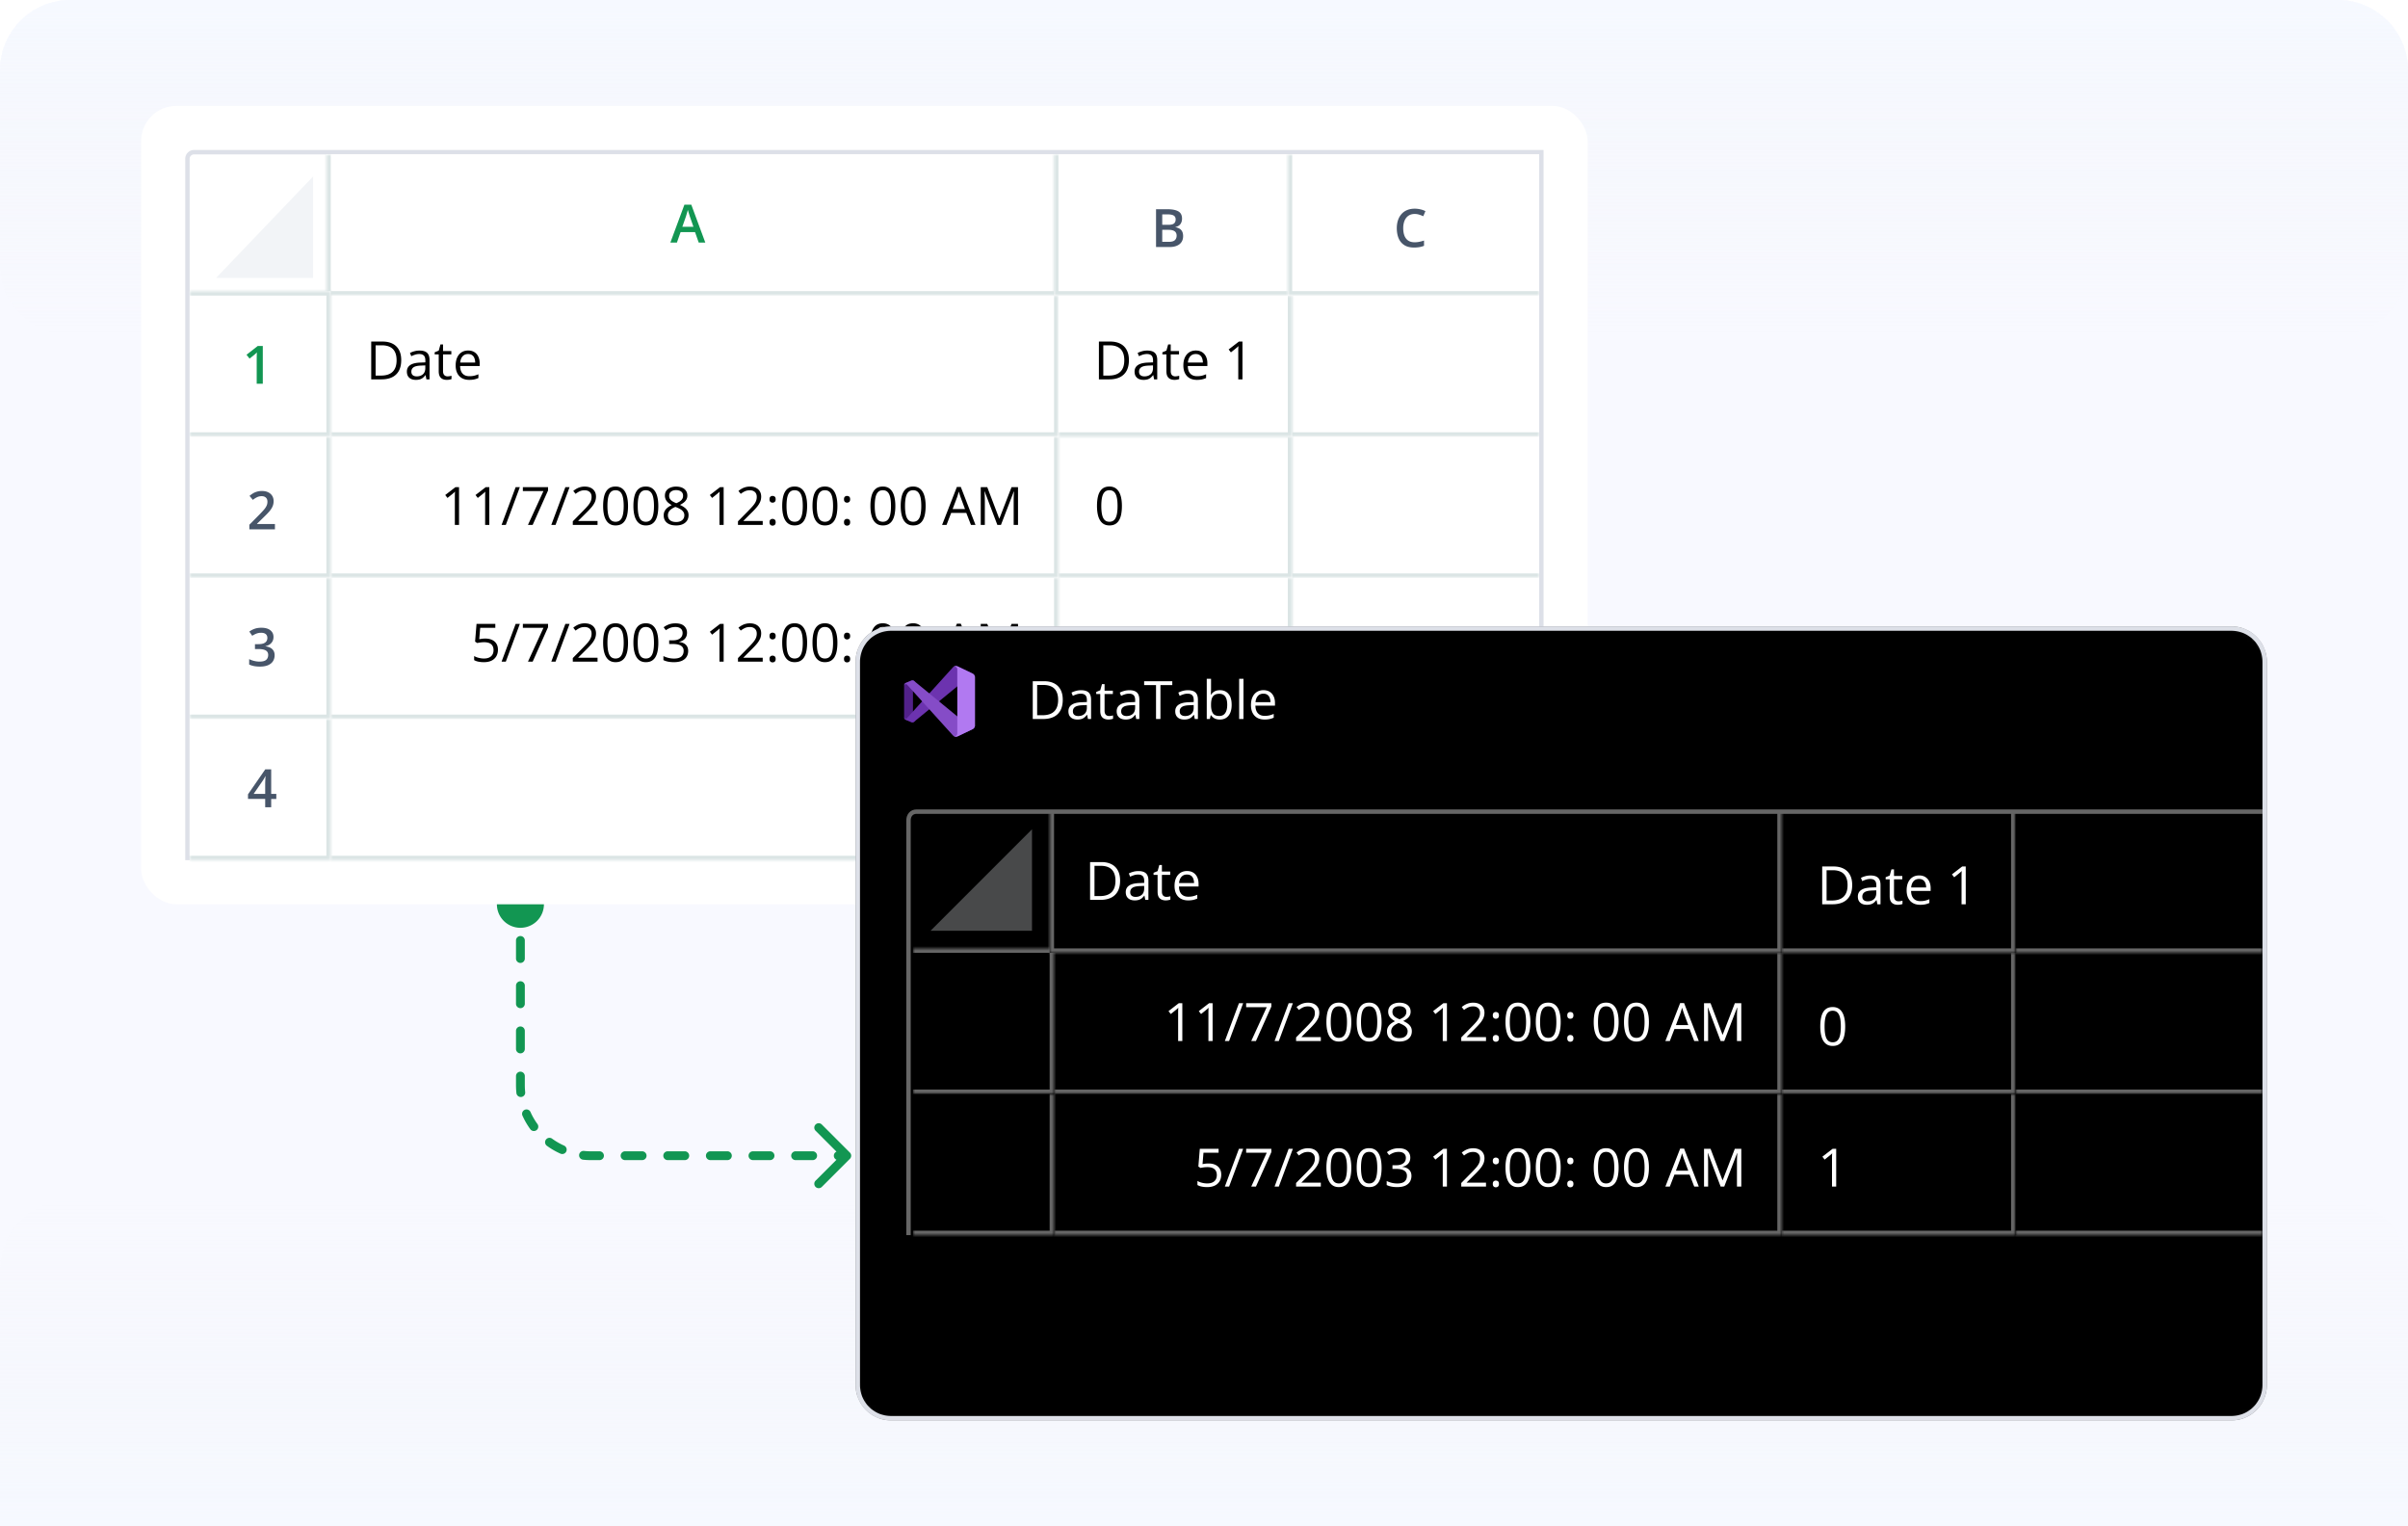 <svg width="546" height="346" fill="none" xmlns="http://www.w3.org/2000/svg"><g clip-path="url(#a)"><path opacity=".5" d="M0 16C0 7.163 7.163 0 16 0h514c8.837 0 16 7.163 16 16v330H0V16z" fill="#F6F9FF"/><path opacity=".5" d="M0 16C0 7.163 7.163 0 16 0h514c8.837 0 16 7.163 16 16v330H0V16z" fill="#F6F9FF"/><path d="M0 346h546v-58c0-8.837-7.163-16-16-16H16c-8.837 0-16 7.163-16 16v58z" fill="url(#b)"/><path d="M0 16C0 7.163 7.163 0 16 0h514c8.837 0 16 7.163 16 16v44c0 8.837-7.163 16-16 16H16C7.163 76 0 68.837 0 60V16z" fill="url(#c)"/><path d="M112.667 205a5.332 5.332 0 0 1 5.333-5.333 5.332 5.332 0 0 1 5.333 5.333 5.332 5.332 0 0 1-5.333 5.333 5.332 5.332 0 0 1-5.333-5.333zm80.04 56.293a.999.999 0 0 1 0 1.414l-6.364 6.364a.999.999 0 1 1-1.414-1.414l5.657-5.657-5.657-5.657a.999.999 0 1 1 1.414-1.414l6.364 6.364zM119 207.05a1 1 0 0 1-2 0h2zm-2 6.15a1 1 0 0 1 2 0h-2zm2 4.1a1 1 0 0 1-2 0h2zm-2 6.15a1 1 0 0 1 2 0h-2zm2 4.1a1 1 0 0 1-2 0h2zm-2 6.15a1 1 0 0 1 2 0h-2zm2 4.1a1 1 0 0 1-2 0h2zm-2 6.15a1 1 0 0 1 2 0h-2zm2.081 3.62a1 1 0 1 1-1.989.206l1.989-.206zm-.615 5.347a1 1 0 0 1 1.827-.815l-1.827.815zm3.397 1.9a1 1 0 1 1-1.617 1.177l1.617-1.177zm2.143 4.937a1 1 0 0 1 1.177-1.617l-1.177 1.617zm3.892-.047a1 1 0 0 1-.815 1.827l.815-1.827zm4.326 3.201a1 1 0 1 1 .206-1.989l-.206 1.989zm3.709-1.908a1 1 0 1 1 0 2v-2zm5.8 2a1 1 0 0 1 0-2v2zm3.867-2a1 1 0 0 1 0 2v-2zm5.8 2a1 1 0 0 1 0-2v2zm3.867-2a1 1 0 0 1 0 2v-2zm5.8 2a1 1 0 1 1 0-2v2zm3.866-2a1 1 0 1 1 0 2v-2zm5.8 2a1 1 0 0 1 0-2v2zm3.867-2a1 1 0 0 1 0 2v-2zm5.8 2a1 1 0 0 1 0-2v2zm3.867-2a1 1 0 0 1 0 2v-2zm5.8 2a1 1 0 1 1 0-2v2zM119 205v2.05h-2V205h2zm0 8.2v4.1h-2v-4.1h2zm0 10.25v4.1h-2v-4.1h2zm0 10.25v4.1h-2v-4.1h2zm0 10.25V246h-2v-2.05h2zm0 2.05c0 .53.027 1.054.081 1.57l-1.989.206A17.084 17.084 0 0 1 117 246h2zm1.293 6.102c.429.963.957 1.872 1.57 2.715l-1.617 1.177a17.02 17.02 0 0 1-1.78-3.077l1.827-.815zm4.89 6.035a14.988 14.988 0 0 0 2.715 1.57l-.815 1.827a17.02 17.02 0 0 1-3.077-1.78l1.177-1.617zm7.247 2.782c.516.054 1.04.081 1.57.081v2c-.6 0-1.192-.031-1.776-.092l.206-1.989zM134 261h1.933v2H134v-2zm7.733 0h3.867v2h-3.867v-2zm9.667 0h3.867v2H151.4v-2zm9.667 0h3.866v2h-3.866v-2zm9.666 0h3.867v2h-3.867v-2zm9.667 0h3.867v2H180.4v-2zm9.667 0H192v2h-1.933v-2z" fill="#129652"/><g filter="url(#d)"><rect x="32" y="24" width="328" height="181" rx="8" fill="#fff"/><path d="M44 34.5h305.5v160h-307V36a1.5 1.5 0 0 1 1.5-1.5z" fill="#fff" stroke="#DDE0E8"/><mask id="e" fill="#fff"><path d="M74 35h166v32H74V35z"/></mask><path d="M74 35h166v32H74V35z" fill="#fff"/><path d="M240 67v1h1v-1h-1zM74 67h-1v1h1v-1zm165-32v32h2V35h-2zm1 31H74v2h166v-2zM75 67V35h-2v32h2z" fill="#DBE5E5" mask="url(#e)"/><mask id="f" fill="#fff"><path d="M239 35h53v32h-53V35z"/></mask><path d="M239 35h53v32h-53V35z" fill="#fff"/><path d="M239 67h-1v1h1v-1zm53-1h-53v2h53v-2zm-52 1V35h-2v32h2z" fill="#DBE5E5" mask="url(#f)"/><mask id="g" fill="#fff"><path d="M292 35h57v32h-57V35z"/></mask><path d="M292 35h57v32h-57V35z" fill="#fff"/><path d="M292 67h-1v1h1v-1zm57-1h-57v2h57v-2zm-56 1V35h-2v32h2z" fill="#DBE5E5" mask="url(#g)"/><mask id="h" fill="#fff"><path d="M292 67h57v32h-57V67z"/></mask><path d="M292 67h57v32h-57V67z" fill="#fff"/><path d="M292 99h-1v1h1v-1zm57-1h-57v2h57v-2zm-56 1V67h-2v32h2z" fill="#DBE5E5" mask="url(#h)"/><mask id="i" fill="#fff"><path d="M292 99h57v32h-57V99z"/></mask><path d="M292 99h57v32h-57V99z" fill="#fff"/><path d="M292 131h-1v1h1v-1zm57-1h-57v2h57v-2zm-56 1V99h-2v32h2z" fill="#DBE5E5" mask="url(#i)"/><mask id="j" fill="#fff"><path d="M292 131h57v32h-57v-32z"/></mask><path d="M292 131h57v32h-57v-32z" fill="#fff"/><path d="M292 163h-1v1h1v-1zm57-1h-57v2h57v-2zm-56 1v-32h-2v32h2z" fill="#DBE5E5" mask="url(#j)"/><mask id="k" fill="#fff"><path d="M292 163h57v32h-57v-32z"/></mask><path d="M292 163h57v32h-57v-32z" fill="#fff"/><path d="M292 195h-1v1h1v-1zm57-1h-57v2h57v-2zm-56 1v-32h-2v32h2z" fill="#DBE5E5" mask="url(#k)"/><mask id="l" fill="#fff"><path d="M75 67h165v32H75V67z"/></mask><path d="M75 67h165v32H75V67z" fill="#fff"/><path d="M240 99v1h1v-1h-1zm-1-32v32h2V67h-2zm1 31H75v2h165v-2z" fill="#DBE5E5" mask="url(#l)"/><mask id="m" fill="#fff"><path d="M240 99h53v32h-53V99z"/></mask><path d="M240 99h53v32h-53V99z" fill="#fff"/><path d="M293 131v1h1v-1h-1zm-1-32v32h2V99h-2zm1 31h-53v2h53v-2z" fill="#DBE5E5" mask="url(#m)"/><mask id="n" fill="#fff"><path d="M240 67h53v32h-53V67z"/></mask><path d="M240 67h53v32h-53V67z" fill="#fff"/><path d="M293 99v1h1v-1h-1zm-1-32v32h2V67h-2zm1 31h-53v2h53v-2z" fill="#DBE5E5" mask="url(#n)"/><mask id="o" fill="#fff"><path d="M240 131h53v32h-53v-32z"/></mask><path d="M240 131h53v32h-53v-32z" fill="#fff"/><path d="M293 163v1h1v-1h-1zm-1-32v32h2v-32h-2zm1 31h-53v2h53v-2z" fill="#DBE5E5" mask="url(#o)"/><mask id="p" fill="#fff"><path d="M240 163h53v32h-53v-32z"/></mask><path d="M240 163h53v32h-53v-32z" fill="#fff"/><path d="M293 195v1h1v-1h-1zm-1-32v32h2v-32h-2zm1 31h-53v2h53v-2z" fill="#DBE5E5" mask="url(#p)"/><mask id="q" fill="#fff"><path d="M75 99h165v32H75V99z"/></mask><path d="M75 99h165v32H75V99z" fill="#fff"/><path d="M240 131v1h1v-1h-1zm-1-32v32h2V99h-2zm1 31H75v2h165v-2z" fill="#DBE5E5" mask="url(#q)"/><mask id="r" fill="#fff"><path d="M75 131h165v32H75v-32z"/></mask><path d="M75 131h165v32H75v-32z" fill="#fff"/><path d="M240 163v1h1v-1h-1zm-1-32v32h2v-32h-2zm1 31H75v2h165v-2z" fill="#DBE5E5" mask="url(#r)"/><mask id="s" fill="#fff"><path d="M75 163h165v32H75v-32z"/></mask><path d="M75 163h165v32H75v-32z" fill="#fff"/><path d="M240 195v1h1v-1h-1zm-1-32v32h2v-32h-2zm1 31H75v2h165v-2z" fill="#DBE5E5" mask="url(#s)"/><mask id="t" fill="#fff"><path d="M43 66h32v33H43V66z"/></mask><path d="M43 66h32v33H43V66z" fill="#fff"/><path d="M75 66h1v-1h-1v1zm0 33v1h1v-1h-1zM43 67h32v-2H43v2zm31-1v33h2V66h-2zm1 32H43v2h32v-2z" fill="#DBE5E5" mask="url(#t)"/><mask id="u" fill="#fff"><path d="M43 99h32v32H43V99z"/></mask><path d="M43 99h32v32H43V99z" fill="#fff"/><path d="M75 131v1h1v-1h-1zm-1-32v32h2V99h-2zm1 31H43v2h32v-2z" fill="#DBE5E5" mask="url(#u)"/><mask id="v" fill="#fff"><path d="M43 131h32v32H43v-32z"/></mask><path d="M43 131h32v32H43v-32z" fill="#fff"/><path d="M75 163v1h1v-1h-1zm-1-32v32h2v-32h-2zm1 31H43v2h32v-2z" fill="#DBE5E5" mask="url(#v)"/><mask id="w" fill="#fff"><path d="M43 163h32v32H43v-32z"/></mask><path d="M43 163h32v32H43v-32z" fill="#fff"/><path d="M75 195v1h1v-1h-1zm-1-32v32h2v-32h-2zm1 31H43v2h32v-2z" fill="#DBE5E5" mask="url(#w)"/><path d="m158.434 55-.838-2.379h-3.276L153.482 55H152l3.188-8.602h1.558L159.928 55h-1.494zm-1.202-3.586-.814-2.344a33.001 33.001 0 0 0-.135-.427l-.176-.569-.146-.492c-.039.16-.088.34-.147.54-.054.194-.109.378-.164.55l-.117.398-.82 2.344h2.519zM59.588 87h-1.383v-5.514c0-.183.002-.367.006-.55l.012-.54c.008-.175.017-.343.029-.503-.082.09-.184.187-.305.293-.117.105-.242.214-.375.328l-.984.785-.691-.873 2.543-1.992h1.148V87z" fill="#129652"/><path d="M62.34 120h-5.8v-1.037l2.22-2.25c.43-.438.783-.815 1.06-1.131.278-.32.483-.623.615-.908.137-.285.206-.596.206-.932 0-.414-.12-.726-.358-.937-.238-.215-.553-.323-.943-.323-.371 0-.715.075-1.031.223a4.834 4.834 0 0 0-.973.621l-.756-.908c.238-.203.492-.389.762-.557.273-.168.578-.3.914-.398a3.955 3.955 0 0 1 1.148-.152c.543 0 1.012.097 1.406.293.395.191.698.458.909.802.215.344.322.744.322 1.201 0 .461-.092.887-.275 1.278-.184.39-.446.777-.785 1.16-.34.379-.745.791-1.213 1.236l-1.483 1.448v.064h4.055V120zM62.012 144.391c0 .386-.078.722-.235 1.007-.156.286-.37.52-.644.704-.27.179-.582.308-.938.386v.041c.684.086 1.2.301 1.547.645.352.344.528.799.528 1.365 0 .496-.12.94-.358 1.33-.238.387-.603.692-1.096.914-.492.223-1.125.334-1.898.334-.465 0-.896-.037-1.295-.111a4.779 4.779 0 0 1-1.125-.358v-1.224c.363.18.75.318 1.16.416.41.098.799.146 1.166.146.715 0 1.225-.132 1.53-.398.304-.27.456-.641.456-1.113 0-.305-.08-.555-.24-.75-.156-.196-.4-.342-.732-.44-.328-.097-.752-.146-1.272-.146h-.756v-1.108h.762c.496 0 .895-.058 1.196-.176.3-.121.517-.287.65-.498.137-.211.205-.457.205-.738 0-.367-.12-.652-.357-.855-.239-.207-.592-.311-1.06-.311-.29 0-.554.033-.792.1a3.51 3.51 0 0 0-.65.252c-.2.101-.389.211-.569.328l-.662-.955c.324-.242.711-.448 1.16-.616.45-.167.973-.251 1.57-.251.88 0 1.557.189 2.034.568.476.375.715.879.715 1.512zM62.65 181.119h-1.16V183h-1.36v-1.881h-3.896v-1.043l3.914-5.666h1.342v5.567h1.16v1.142zm-2.52-1.142v-2.127c0-.176.003-.354.007-.534a120.709 120.709 0 0 1 .064-1.347h-.047a7.08 7.08 0 0 1-.533.949l-2.11 3.059h2.62zM262.125 47.434h2.549c1.105 0 1.939.16 2.502.48.562.32.844.873.844 1.658 0 .328-.059.625-.176.89-.114.263-.28.48-.498.651a1.858 1.858 0 0 1-.809.34v.059a2.7 2.7 0 0 1 .885.31c.262.149.467.362.615.639.152.277.229.637.229 1.078 0 .523-.125.969-.375 1.336-.246.367-.6.647-1.061.838-.457.191-1 .287-1.629.287h-3.076v-8.566zm1.406 3.533h1.348c.637 0 1.078-.104 1.324-.31.246-.208.369-.51.369-.909 0-.406-.146-.7-.439-.879-.289-.18-.75-.27-1.383-.27h-1.219v2.368zm0 1.136v2.72h1.483c.656 0 1.117-.128 1.382-.382.266-.254.399-.597.399-1.03 0-.267-.061-.497-.182-.692-.117-.196-.31-.346-.58-.451-.269-.11-.633-.165-1.09-.165h-1.412zM320.775 48.506c-.41 0-.777.074-1.101.222-.32.149-.592.364-.815.645a2.918 2.918 0 0 0-.509 1.014 4.66 4.66 0 0 0-.176 1.336c0 .664.094 1.236.281 1.717.188.476.473.843.856 1.101.382.254.867.38 1.453.38.363 0 .716-.034 1.06-.105.344-.07.699-.166 1.067-.287v1.196a5.48 5.48 0 0 1-1.055.298 7.18 7.18 0 0 1-1.231.094c-.875 0-1.601-.181-2.179-.545a3.326 3.326 0 0 1-1.289-1.535c-.282-.66-.422-1.434-.422-2.32 0-.649.09-1.242.269-1.782.18-.538.442-1.003.786-1.394a3.394 3.394 0 0 1 1.271-.908c.508-.215 1.088-.323 1.74-.323.43 0 .852.05 1.266.147a5.14 5.14 0 0 1 1.16.404l-.492 1.16a7.236 7.236 0 0 0-.932-.363 3.349 3.349 0 0 0-1.008-.152z" fill="#475569"/><path d="M71 63V40L49 63h22z" fill="#F2F4F7"/><path d="M90.975 81.635c0 .965-.176 1.771-.528 2.42a3.414 3.414 0 0 1-1.529 1.459c-.664.324-1.47.486-2.42.486h-2.326v-8.566h2.584c.871 0 1.621.16 2.25.48a3.317 3.317 0 0 1 1.453 1.412c.344.621.516 1.39.516 2.309zm-1.05.035c0-.77-.128-1.404-.386-1.904a2.428 2.428 0 0 0-1.125-1.114c-.492-.246-1.096-.369-1.81-.369h-1.436v6.861h1.213c1.18 0 2.064-.29 2.654-.873.594-.582.89-1.449.89-2.601zm5.21-2.197c.765 0 1.334.171 1.705.515.37.344.556.893.556 1.647V86h-.709l-.187-.95h-.047c-.18.235-.367.432-.562.593a2.09 2.09 0 0 1-.68.357 3.227 3.227 0 0 1-.938.117c-.39 0-.738-.068-1.042-.205-.301-.137-.54-.344-.715-.621-.172-.277-.258-.629-.258-1.055 0-.64.254-1.133.761-1.476.508-.344 1.282-.532 2.32-.563l1.108-.047v-.392c0-.555-.119-.944-.357-1.166-.238-.223-.574-.334-1.008-.334-.336 0-.656.049-.96.146a6.58 6.58 0 0 0-.868.346l-.299-.738a5.35 5.35 0 0 1 .996-.381 4.35 4.35 0 0 1 1.184-.158zm1.3 3.363-.978.041c-.8.031-1.365.162-1.693.392-.328.231-.492.557-.492.979 0 .367.11.639.334.814.222.176.517.264.884.264.57 0 1.037-.158 1.4-.474.364-.317.546-.791.546-1.424v-.592zm5.04 2.484a3.065 3.065 0 0 0 .902-.14v.755c-.113.051-.272.094-.475.13a3.367 3.367 0 0 1-.586.052c-.339 0-.648-.058-.925-.176a1.431 1.431 0 0 1-.668-.609c-.164-.285-.246-.68-.246-1.184V80.34h-.915v-.475l.92-.38.387-1.395h.586v1.488h1.881v.762h-1.881v3.78c0 .401.092.702.275.901.188.2.436.3.745.3zm4.675-5.86c.547 0 1.016.122 1.407.364.39.242.689.582.896 1.02.207.433.311.941.311 1.523v.604h-4.436c.012.754.199 1.328.563 1.722.363.395.875.592 1.535.592.406 0 .765-.037 1.078-.111.312-.074.637-.184.973-.328v.855a4.76 4.76 0 0 1-.967.317c-.317.066-.692.1-1.125.1-.617 0-1.156-.126-1.617-.376a2.625 2.625 0 0 1-1.067-1.113c-.254-.488-.381-1.086-.381-1.793 0-.692.116-1.29.346-1.793.234-.508.563-.899.984-1.172.426-.273.926-.41 1.5-.41zm-.011.798c-.52 0-.934.17-1.243.51-.308.34-.492.814-.55 1.423h3.398a2.73 2.73 0 0 0-.182-1.007 1.415 1.415 0 0 0-.521-.68c-.234-.164-.535-.246-.902-.246zM255.975 81.635c0 .965-.176 1.771-.528 2.42a3.41 3.41 0 0 1-1.529 1.459c-.664.324-1.471.486-2.42.486h-2.326v-8.566h2.584c.871 0 1.621.16 2.25.48a3.316 3.316 0 0 1 1.453 1.412c.344.621.516 1.39.516 2.309zm-1.049.035c0-.77-.129-1.404-.387-1.904a2.429 2.429 0 0 0-1.125-1.114c-.492-.246-1.096-.369-1.81-.369h-1.436v6.861h1.213c1.18 0 2.064-.29 2.654-.873.594-.582.891-1.449.891-2.601zm5.209-2.197c.765 0 1.334.171 1.705.515s.556.893.556 1.647V86h-.708l-.188-.95h-.047c-.18.235-.367.432-.562.593a2.098 2.098 0 0 1-.68.357 3.227 3.227 0 0 1-.938.117c-.39 0-.738-.068-1.043-.205a1.622 1.622 0 0 1-.714-.621c-.172-.277-.258-.629-.258-1.055 0-.64.254-1.133.762-1.476.507-.344 1.281-.532 2.32-.563l1.107-.047v-.392c0-.555-.119-.944-.357-1.166-.238-.223-.574-.334-1.008-.334a3.13 3.13 0 0 0-.961.146 6.54 6.54 0 0 0-.867.346l-.299-.738a5.35 5.35 0 0 1 .996-.381c.375-.106.77-.158 1.184-.158zm1.301 3.363-.979.041c-.801.031-1.365.162-1.693.392-.328.231-.493.557-.493.979 0 .367.112.639.334.814.223.176.518.264.885.264.571 0 1.037-.158 1.401-.474.363-.317.545-.791.545-1.424v-.592zm5.039 2.484a3.065 3.065 0 0 0 .902-.14v.755c-.113.051-.272.094-.475.13a3.367 3.367 0 0 1-.586.052c-.339 0-.648-.058-.925-.176a1.43 1.43 0 0 1-.668-.609c-.164-.285-.246-.68-.246-1.184V80.34h-.915v-.475l.92-.38.387-1.395h.586v1.488h1.881v.762h-1.881v3.78c0 .401.092.702.275.901.188.2.436.3.745.3zm4.675-5.86c.547 0 1.016.122 1.407.364.39.242.689.582.896 1.02.207.433.311.941.311 1.523v.604h-4.436c.012.754.199 1.328.563 1.722.363.395.875.592 1.535.592.406 0 .765-.037 1.078-.111.312-.074.637-.184.973-.328v.855a4.76 4.76 0 0 1-.967.317c-.317.066-.692.1-1.125.1-.617 0-1.156-.126-1.617-.376a2.625 2.625 0 0 1-1.067-1.113c-.254-.488-.381-1.086-.381-1.793 0-.692.116-1.29.346-1.793.234-.508.563-.899.984-1.172.426-.273.926-.41 1.5-.41zm-.011.798c-.52 0-.934.17-1.243.51-.308.34-.492.814-.55 1.423h3.398a2.73 2.73 0 0 0-.182-1.007 1.415 1.415 0 0 0-.521-.68c-.234-.164-.535-.246-.902-.246zM281.721 86h-.95v-6.662l.012-.457c.008-.14.018-.283.029-.428a5.046 5.046 0 0 1-.339.322l-.393.323-.978.785-.51-.662 2.32-1.787h.809V86zM254.385 114.705a9.94 9.94 0 0 1-.158 1.863c-.106.547-.272 1.01-.498 1.389-.227.379-.52.668-.879.867-.36.196-.791.293-1.295.293-.637 0-1.164-.174-1.582-.521-.414-.348-.725-.85-.932-1.506-.203-.66-.305-1.455-.305-2.385 0-.914.092-1.699.276-2.355.187-.661.488-1.166.902-1.518.414-.355.961-.533 1.641-.533.644 0 1.175.176 1.593.527.418.348.729.852.932 1.512.203.656.305 1.445.305 2.367zm-4.67 0c0 .797.06 1.461.181 1.992.122.532.317.93.586 1.196.274.261.631.392 1.073.392.441 0 .797-.131 1.066-.392.274-.262.471-.659.592-1.19.125-.531.187-1.197.187-1.998 0-.785-.06-1.441-.181-1.969-.121-.531-.317-.929-.586-1.195-.27-.27-.629-.404-1.078-.404-.45 0-.809.134-1.078.404-.27.266-.465.664-.586 1.195-.118.528-.176 1.184-.176 1.969zM252.346 151h-.95v-6.662l.012-.457c.008-.141.018-.283.03-.428a5.044 5.044 0 0 1-.34.322l-.393.323-.978.785-.51-.662 2.32-1.787h.809V151zM104.084 119h-.949v-6.662l.011-.457c.008-.141.018-.283.03-.428a4.816 4.816 0 0 1-.34.322l-.393.323-.978.785-.51-.662 2.32-1.787h.809V119zm6.867 0h-.949v-6.662l.012-.457c.007-.141.017-.283.029-.428a4.607 4.607 0 0 1-.34.322l-.392.323-.979.785-.51-.662 2.321-1.787h.808V119zm6.926-8.566L114.689 119h-.96l3.193-8.566h.955zm1.834 8.566 3.516-7.676h-4.67v-.89h5.713v.75L120.777 119h-1.066zm9.439-8.566L125.963 119h-.961l3.193-8.566h.955zm6.34 8.566h-5.613v-.814l2.291-2.327c.426-.429.783-.812 1.072-1.148.293-.336.516-.666.668-.99a2.52 2.52 0 0 0 .229-1.078c0-.485-.145-.854-.434-1.108-.285-.258-.662-.387-1.131-.387-.41 0-.773.071-1.09.211-.316.141-.64.34-.972.598l-.522-.656c.227-.192.473-.362.739-.51a3.69 3.69 0 0 1 1.845-.48c.528 0 .983.091 1.366.275.382.184.677.445.884.785.211.34.317.744.317 1.213 0 .453-.09.875-.27 1.266-.18.386-.431.771-.756 1.154a19.38 19.38 0 0 1-1.136 1.207l-1.864 1.857v.041h4.377V119zm6.914-4.295c0 .695-.052 1.316-.158 1.863-.105.547-.271 1.01-.498 1.389a2.334 2.334 0 0 1-.879.867c-.359.196-.791.293-1.295.293-.636 0-1.164-.174-1.582-.521-.414-.348-.724-.85-.931-1.506-.204-.66-.305-1.455-.305-2.385 0-.914.092-1.699.275-2.355.188-.661.489-1.166.903-1.518.414-.355.961-.533 1.64-.533.645 0 1.176.176 1.594.527.418.348.728.852.932 1.512.203.656.304 1.445.304 2.367zm-4.67 0c0 .797.061 1.461.182 1.992.121.532.316.93.586 1.196.273.261.631.392 1.072.392.442 0 .797-.131 1.067-.392.273-.262.47-.659.591-1.19.125-.531.188-1.197.188-1.998 0-.785-.061-1.441-.182-1.969-.121-.531-.316-.929-.586-1.195-.269-.27-.629-.404-1.078-.404-.449 0-.808.134-1.078.404-.269.266-.465.664-.586 1.195-.117.528-.176 1.184-.176 1.969zm11.537 0c0 .695-.052 1.316-.158 1.863-.105.547-.271 1.01-.498 1.389a2.327 2.327 0 0 1-.879.867c-.359.196-.791.293-1.295.293-.636 0-1.164-.174-1.582-.521-.414-.348-.724-.85-.931-1.506-.203-.66-.305-1.455-.305-2.385 0-.914.092-1.699.275-2.355.188-.661.489-1.166.903-1.518.414-.355.961-.533 1.64-.533.645 0 1.176.176 1.594.527.418.348.729.852.932 1.512.203.656.304 1.445.304 2.367zm-4.669 0c0 .797.06 1.461.181 1.992.121.532.317.93.586 1.196.274.261.631.392 1.072.392.442 0 .797-.131 1.067-.392.273-.262.471-.659.592-1.19.125-.531.187-1.197.187-1.998 0-.785-.06-1.441-.182-1.969-.121-.531-.316-.929-.585-1.195-.27-.27-.629-.404-1.079-.404-.449 0-.808.134-1.078.404-.269.266-.465.664-.586 1.195-.117.528-.175 1.184-.175 1.969zm8.707-4.394c.496 0 .935.078 1.318.234.383.156.682.387.896.691.219.301.329.672.329 1.114 0 .347-.077.652-.229.914-.148.257-.35.484-.603.679a5.246 5.246 0 0 1-.844.516c.367.168.697.357.99.568.297.211.531.459.703.744.172.286.258.624.258 1.014 0 .481-.117.897-.352 1.248-.23.348-.554.615-.972.803-.418.187-.908.281-1.471.281-.605 0-1.121-.09-1.547-.269-.422-.184-.744-.446-.967-.786-.218-.343-.328-.755-.328-1.236 0-.394.084-.736.252-1.025a2.52 2.52 0 0 1 .668-.756c.278-.211.58-.389.908-.533a4.919 4.919 0 0 1-.785-.533 2.357 2.357 0 0 1-.562-.698 2.04 2.04 0 0 1-.205-.937c0-.434.109-.801.328-1.102.222-.304.525-.535.908-.691a3.39 3.39 0 0 1 1.307-.24zm-1.864 6.521c0 .438.155.799.463 1.084.309.281.776.422 1.401.422.593 0 1.052-.141 1.377-.422.324-.285.486-.658.486-1.119 0-.285-.074-.535-.223-.75a2.082 2.082 0 0 0-.633-.586 5.436 5.436 0 0 0-.966-.469l-.211-.076c-.36.148-.666.314-.92.498a1.98 1.98 0 0 0-.574.615 1.58 1.58 0 0 0-.2.803zm1.852-5.725c-.461 0-.838.112-1.131.334-.293.219-.439.536-.439.95 0 .297.07.548.211.755.144.204.339.379.585.528.247.144.522.279.827.404.296-.125.56-.262.791-.41.23-.152.412-.332.545-.539.132-.207.199-.455.199-.744 0-.414-.147-.731-.44-.949-.289-.219-.672-.329-1.148-.329zM164.084 119h-.949v-6.662l.011-.457c.008-.141.018-.283.03-.428a4.816 4.816 0 0 1-.34.322l-.393.323-.978.785-.51-.662 2.32-1.787h.809V119zm8.859 0h-5.613v-.814l2.291-2.327c.426-.429.783-.812 1.072-1.148.293-.336.516-.666.668-.99a2.52 2.52 0 0 0 .229-1.078c0-.485-.145-.854-.434-1.108-.285-.258-.662-.387-1.131-.387-.41 0-.773.071-1.089.211-.317.141-.641.34-.973.598l-.522-.656c.227-.192.473-.362.739-.51a3.695 3.695 0 0 1 1.845-.48c.528 0 .983.091 1.366.275.382.184.677.445.884.785.211.34.317.744.317 1.213 0 .453-.09.875-.27 1.266a5.14 5.14 0 0 1-.756 1.154 19.38 19.38 0 0 1-1.136 1.207l-1.864 1.857v.041h4.377V119zm1.541-.609c0-.274.067-.467.2-.58a.704.704 0 0 1 .486-.176c.199 0 .367.058.504.176.137.113.205.306.205.58 0 .269-.068.466-.205.591a.73.73 0 0 1-.504.182.69.69 0 0 1-.486-.182c-.133-.125-.2-.322-.2-.591zm0-5.198c0-.281.067-.478.2-.591a.704.704 0 0 1 .486-.176c.199 0 .367.058.504.176.137.113.205.31.205.591 0 .266-.068.459-.205.58a.73.73 0 0 1-.504.182.69.69 0 0 1-.486-.182c-.133-.121-.2-.314-.2-.58zm8.526 1.512a9.94 9.94 0 0 1-.158 1.863c-.106.547-.272 1.01-.498 1.389-.227.379-.52.668-.879.867-.36.196-.791.293-1.295.293-.637 0-1.164-.174-1.582-.521-.414-.348-.725-.85-.932-1.506-.203-.66-.305-1.455-.305-2.385 0-.914.092-1.699.276-2.355.187-.661.488-1.166.902-1.518.414-.355.961-.533 1.641-.533.644 0 1.175.176 1.593.527.418.348.729.852.932 1.512.203.656.305 1.445.305 2.367zm-4.67 0c0 .797.06 1.461.181 1.992.122.532.317.93.586 1.196.274.261.631.392 1.073.392.441 0 .797-.131 1.066-.392.274-.262.471-.659.592-1.19.125-.531.187-1.197.187-1.998 0-.785-.06-1.441-.181-1.969-.121-.531-.317-.929-.586-1.195-.27-.27-.629-.404-1.078-.404-.45 0-.809.134-1.078.404-.27.266-.465.664-.586 1.195-.118.528-.176 1.184-.176 1.969zm11.537 0a9.94 9.94 0 0 1-.158 1.863c-.106.547-.272 1.01-.498 1.389-.227.379-.52.668-.879.867-.36.196-.791.293-1.295.293-.637 0-1.164-.174-1.582-.521-.414-.348-.725-.85-.932-1.506-.203-.66-.304-1.455-.304-2.385 0-.914.091-1.699.275-2.355.187-.661.488-1.166.902-1.518.414-.355.961-.533 1.641-.533.644 0 1.176.176 1.594.527.418.348.728.852.931 1.512.203.656.305 1.445.305 2.367zm-4.67 0c0 .797.061 1.461.182 1.992.121.532.316.93.586 1.196.273.261.63.392 1.072.392.441 0 .797-.131 1.066-.392.274-.262.471-.659.592-1.19.125-.531.188-1.197.188-1.998 0-.785-.061-1.441-.182-1.969-.121-.531-.316-.929-.586-1.195-.27-.27-.629-.404-1.078-.404-.449 0-.809.134-1.078.404-.27.266-.465.664-.586 1.195-.117.528-.176 1.184-.176 1.969zm6.164 3.686c0-.274.067-.467.199-.58a.706.706 0 0 1 .487-.176c.199 0 .367.058.504.176.136.113.205.306.205.58 0 .269-.069.466-.205.591a.73.73 0 0 1-.504.182.693.693 0 0 1-.487-.182c-.132-.125-.199-.322-.199-.591zm0-5.198c0-.281.067-.478.199-.591a.706.706 0 0 1 .487-.176c.199 0 .367.058.504.176.136.113.205.31.205.591 0 .266-.069.459-.205.58a.73.73 0 0 1-.504.182.693.693 0 0 1-.487-.182c-.132-.121-.199-.314-.199-.58zm11.643 1.512a9.85 9.85 0 0 1-.159 1.863c-.105.547-.271 1.01-.498 1.389a2.332 2.332 0 0 1-.878.867c-.36.196-.791.293-1.295.293-.637 0-1.164-.174-1.582-.521-.414-.348-.725-.85-.932-1.506-.203-.66-.305-1.455-.305-2.385 0-.914.092-1.699.276-2.355.187-.661.488-1.166.902-1.518.414-.355.961-.533 1.641-.533.644 0 1.175.176 1.593.527.418.348.729.852.932 1.512.203.656.305 1.445.305 2.367zm-4.67 0c0 .797.06 1.461.181 1.992.121.532.317.93.586 1.196.274.261.631.392 1.073.392.441 0 .796-.131 1.066-.392.273-.262.471-.659.592-1.19.125-.531.187-1.197.187-1.998 0-.785-.06-1.441-.181-1.969-.121-.531-.317-.929-.586-1.195-.27-.27-.629-.404-1.078-.404-.45 0-.809.134-1.079.404-.269.266-.464.664-.585 1.195-.118.528-.176 1.184-.176 1.969zm11.537 0a9.94 9.94 0 0 1-.158 1.863c-.106.547-.272 1.01-.498 1.389-.227.379-.52.668-.879.867-.36.196-.791.293-1.295.293-.637 0-1.164-.174-1.582-.521-.414-.348-.725-.85-.932-1.506-.203-.66-.305-1.455-.305-2.385 0-.914.092-1.699.276-2.355.187-.661.488-1.166.902-1.518.414-.355.961-.533 1.641-.533.644 0 1.176.176 1.594.527.417.348.728.852.931 1.512.203.656.305 1.445.305 2.367zm-4.67 0c0 .797.06 1.461.182 1.992.121.532.316.93.586 1.196.273.261.63.392 1.072.392.441 0 .797-.131 1.066-.392.274-.262.471-.659.592-1.19.125-.531.187-1.197.187-1.998 0-.785-.06-1.441-.181-1.969-.121-.531-.317-.929-.586-1.195-.27-.27-.629-.404-1.078-.404-.449 0-.809.134-1.078.404-.27.266-.465.664-.586 1.195-.117.528-.176 1.184-.176 1.969zM220.158 119l-1.054-2.719h-3.434L214.621 119h-1.008l3.352-8.602h.896l3.328 8.602h-1.031zm-1.353-3.604-1.002-2.701-.117-.345a118.433 118.433 0 0 0-.293-.914c-.039.16-.082.32-.129.48a12.366 12.366 0 0 1-.241.779l-1.019 2.701h2.801zm7.341 3.604-2.876-7.582h-.047c.015.16.029.355.041.586.011.23.021.482.029.756.008.269.012.545.012.826V119h-.926v-8.566h1.476l2.713 7.125h.041l2.754-7.125h1.465V119h-.984v-5.484a27.66 27.66 0 0 1 .041-1.489c.011-.23.023-.429.035-.597h-.047l-2.912 7.57h-.815zM110.037 144.762c.582 0 1.088.099 1.518.299.429.195.761.48.996.855.238.375.357.83.357 1.365 0 .586-.127 1.092-.381 1.518a2.522 2.522 0 0 1-1.095.978c-.477.227-1.047.34-1.711.34a6.21 6.21 0 0 1-1.242-.117 3.053 3.053 0 0 1-.967-.352v-.925a3.79 3.79 0 0 0 1.037.41c.406.101.801.152 1.183.152.434 0 .813-.068 1.137-.205.328-.141.582-.351.762-.633.183-.285.275-.642.275-1.072 0-.57-.176-1.01-.527-1.318-.348-.313-.899-.469-1.652-.469a7.254 7.254 0 0 0-1.512.187l-.492-.322.328-4.019h4.26v.89h-3.428l-.217 2.584c.148-.031.34-.062.574-.094.235-.035.5-.052.797-.052zm7.84-3.328L114.689 150h-.96l3.193-8.566h.955zm1.834 8.566 3.516-7.676h-4.67v-.89h5.713v.75L120.777 150h-1.066zm9.439-8.566L125.963 150h-.961l3.193-8.566h.955zm6.34 8.566h-5.613v-.814l2.291-2.327c.426-.429.783-.812 1.072-1.148.293-.336.516-.666.668-.99a2.52 2.52 0 0 0 .229-1.078c0-.485-.145-.854-.434-1.108-.285-.258-.662-.387-1.131-.387-.41 0-.773.071-1.09.211-.316.141-.64.34-.972.598l-.522-.656c.227-.192.473-.362.739-.51a3.69 3.69 0 0 1 1.845-.48c.528 0 .983.091 1.366.275.382.184.677.445.884.785.211.34.317.744.317 1.213 0 .453-.09.875-.27 1.266-.18.386-.431.771-.756 1.154a19.38 19.38 0 0 1-1.136 1.207l-1.864 1.857v.041h4.377V150zm6.914-4.295c0 .695-.052 1.316-.158 1.863-.105.547-.271 1.01-.498 1.389a2.334 2.334 0 0 1-.879.867c-.359.196-.791.293-1.295.293-.636 0-1.164-.174-1.582-.521-.414-.348-.724-.85-.931-1.506-.204-.66-.305-1.455-.305-2.385 0-.914.092-1.699.275-2.355.188-.661.489-1.166.903-1.518.414-.355.961-.533 1.64-.533.645 0 1.176.176 1.594.527.418.348.728.852.932 1.512.203.656.304 1.445.304 2.367zm-4.67 0c0 .797.061 1.461.182 1.992.121.532.316.93.586 1.196.273.261.631.392 1.072.392.442 0 .797-.131 1.067-.392.273-.262.47-.659.591-1.19.125-.531.188-1.197.188-1.998 0-.785-.061-1.441-.182-1.969-.121-.531-.316-.929-.586-1.195-.269-.27-.629-.404-1.078-.404-.449 0-.808.134-1.078.404-.269.266-.465.664-.586 1.195-.117.528-.176 1.184-.176 1.969zm11.537 0c0 .695-.052 1.316-.158 1.863-.105.547-.271 1.01-.498 1.389a2.327 2.327 0 0 1-.879.867c-.359.196-.791.293-1.295.293-.636 0-1.164-.174-1.582-.521-.414-.348-.724-.85-.931-1.506-.203-.66-.305-1.455-.305-2.385 0-.914.092-1.699.275-2.355.188-.661.489-1.166.903-1.518.414-.355.961-.533 1.64-.533.645 0 1.176.176 1.594.527.418.348.729.852.932 1.512.203.656.304 1.445.304 2.367zm-4.669 0c0 .797.06 1.461.181 1.992.121.532.317.93.586 1.196.274.261.631.392 1.072.392.442 0 .797-.131 1.067-.392.273-.262.471-.659.592-1.19.125-.531.187-1.197.187-1.998 0-.785-.06-1.441-.182-1.969-.121-.531-.316-.929-.585-1.195-.27-.27-.629-.404-1.079-.404-.449 0-.808.134-1.078.404-.269.266-.465.664-.586 1.195-.117.528-.175 1.184-.175 1.969zm11.173-2.273c0 .382-.074.714-.222.996a1.9 1.9 0 0 1-.621.691 2.567 2.567 0 0 1-.938.369v.047c.68.086 1.19.305 1.529.656.344.352.516.813.516 1.383 0 .496-.117.936-.351 1.319-.231.382-.586.683-1.067.902-.476.215-1.088.322-1.834.322-.453 0-.873-.037-1.26-.111-.382-.07-.75-.19-1.101-.358v-.914a5.525 5.525 0 0 0 2.373.563c.781 0 1.346-.154 1.693-.463.348-.313.522-.738.522-1.277 0-.371-.098-.67-.293-.897-.192-.23-.469-.398-.832-.504-.36-.109-.793-.164-1.301-.164h-.856v-.832h.862c.465 0 .859-.068 1.183-.205.325-.137.571-.328.739-.574.172-.25.257-.545.257-.885 0-.434-.144-.767-.433-1.002-.289-.238-.682-.357-1.178-.357-.305 0-.582.031-.832.093a3.48 3.48 0 0 0-.703.258 6.42 6.42 0 0 0-.656.381l-.492-.668a4.582 4.582 0 0 1 1.142-.627c.449-.176.959-.263 1.529-.263.875 0 1.532.199 1.969.597.438.399.656.906.656 1.524zm8.309 6.568h-.949v-6.662l.011-.457c.008-.141.018-.283.03-.428a4.816 4.816 0 0 1-.34.322l-.393.323-.978.785-.51-.662 2.32-1.787h.809V150zm8.859 0h-5.613v-.814l2.291-2.327c.426-.429.783-.812 1.072-1.148.293-.336.516-.666.668-.99a2.52 2.52 0 0 0 .229-1.078c0-.485-.145-.854-.434-1.108-.285-.258-.662-.387-1.131-.387-.41 0-.773.071-1.089.211-.317.141-.641.34-.973.598l-.522-.656c.227-.192.473-.362.739-.51a3.695 3.695 0 0 1 1.845-.48c.528 0 .983.091 1.366.275.382.184.677.445.884.785.211.34.317.744.317 1.213 0 .453-.09.875-.27 1.266a5.14 5.14 0 0 1-.756 1.154 19.38 19.38 0 0 1-1.136 1.207l-1.864 1.857v.041h4.377V150zm1.541-.609c0-.274.067-.467.2-.58a.704.704 0 0 1 .486-.176c.199 0 .367.058.504.176.137.113.205.306.205.58 0 .269-.068.466-.205.591a.73.73 0 0 1-.504.182.69.69 0 0 1-.486-.182c-.133-.125-.2-.322-.2-.591zm0-5.198c0-.281.067-.478.2-.591a.704.704 0 0 1 .486-.176c.199 0 .367.058.504.176.137.113.205.31.205.591 0 .266-.068.459-.205.58a.73.73 0 0 1-.504.182.69.69 0 0 1-.486-.182c-.133-.121-.2-.314-.2-.58zm8.526 1.512a9.94 9.94 0 0 1-.158 1.863c-.106.547-.272 1.01-.498 1.389-.227.379-.52.668-.879.867-.36.196-.791.293-1.295.293-.637 0-1.164-.174-1.582-.521-.414-.348-.725-.85-.932-1.506-.203-.66-.305-1.455-.305-2.385 0-.914.092-1.699.276-2.355.187-.661.488-1.166.902-1.518.414-.355.961-.533 1.641-.533.644 0 1.175.176 1.593.527.418.348.729.852.932 1.512.203.656.305 1.445.305 2.367zm-4.67 0c0 .797.06 1.461.181 1.992.122.532.317.93.586 1.196.274.261.631.392 1.073.392.441 0 .797-.131 1.066-.392.274-.262.471-.659.592-1.19.125-.531.187-1.197.187-1.998 0-.785-.06-1.441-.181-1.969-.121-.531-.317-.929-.586-1.195-.27-.27-.629-.404-1.078-.404-.45 0-.809.134-1.078.404-.27.266-.465.664-.586 1.195-.118.528-.176 1.184-.176 1.969zm11.537 0a9.94 9.94 0 0 1-.158 1.863c-.106.547-.272 1.01-.498 1.389-.227.379-.52.668-.879.867-.36.196-.791.293-1.295.293-.637 0-1.164-.174-1.582-.521-.414-.348-.725-.85-.932-1.506-.203-.66-.304-1.455-.304-2.385 0-.914.091-1.699.275-2.355.187-.661.488-1.166.902-1.518.414-.355.961-.533 1.641-.533.644 0 1.176.176 1.594.527.418.348.728.852.931 1.512.203.656.305 1.445.305 2.367zm-4.67 0c0 .797.061 1.461.182 1.992.121.532.316.93.586 1.196.273.261.63.392 1.072.392.441 0 .797-.131 1.066-.392.274-.262.471-.659.592-1.19.125-.531.188-1.197.188-1.998 0-.785-.061-1.441-.182-1.969-.121-.531-.316-.929-.586-1.195-.27-.27-.629-.404-1.078-.404-.449 0-.809.134-1.078.404-.27.266-.465.664-.586 1.195-.117.528-.176 1.184-.176 1.969zm6.164 3.686c0-.274.067-.467.199-.58a.706.706 0 0 1 .487-.176c.199 0 .367.058.504.176.136.113.205.306.205.58 0 .269-.069.466-.205.591a.73.73 0 0 1-.504.182.693.693 0 0 1-.487-.182c-.132-.125-.199-.322-.199-.591zm0-5.198c0-.281.067-.478.199-.591a.706.706 0 0 1 .487-.176c.199 0 .367.058.504.176.136.113.205.31.205.591 0 .266-.069.459-.205.58a.73.73 0 0 1-.504.182.693.693 0 0 1-.487-.182c-.132-.121-.199-.314-.199-.58zm11.643 1.512a9.85 9.85 0 0 1-.159 1.863c-.105.547-.271 1.01-.498 1.389a2.332 2.332 0 0 1-.878.867c-.36.196-.791.293-1.295.293-.637 0-1.164-.174-1.582-.521-.414-.348-.725-.85-.932-1.506-.203-.66-.305-1.455-.305-2.385 0-.914.092-1.699.276-2.355.187-.661.488-1.166.902-1.518.414-.355.961-.533 1.641-.533.644 0 1.175.176 1.593.527.418.348.729.852.932 1.512.203.656.305 1.445.305 2.367zm-4.67 0c0 .797.06 1.461.181 1.992.121.532.317.93.586 1.196.274.261.631.392 1.073.392.441 0 .796-.131 1.066-.392.273-.262.471-.659.592-1.19.125-.531.187-1.197.187-1.998 0-.785-.06-1.441-.181-1.969-.121-.531-.317-.929-.586-1.195-.27-.27-.629-.404-1.078-.404-.45 0-.809.134-1.079.404-.269.266-.464.664-.585 1.195-.118.528-.176 1.184-.176 1.969zm11.537 0a9.94 9.94 0 0 1-.158 1.863c-.106.547-.272 1.01-.498 1.389-.227.379-.52.668-.879.867-.36.196-.791.293-1.295.293-.637 0-1.164-.174-1.582-.521-.414-.348-.725-.85-.932-1.506-.203-.66-.305-1.455-.305-2.385 0-.914.092-1.699.276-2.355.187-.661.488-1.166.902-1.518.414-.355.961-.533 1.641-.533.644 0 1.176.176 1.594.527.417.348.728.852.931 1.512.203.656.305 1.445.305 2.367zm-4.67 0c0 .797.06 1.461.182 1.992.121.532.316.93.586 1.196.273.261.63.392 1.072.392.441 0 .797-.131 1.066-.392.274-.262.471-.659.592-1.19.125-.531.187-1.197.187-1.998 0-.785-.06-1.441-.181-1.969-.121-.531-.317-.929-.586-1.195-.27-.27-.629-.404-1.078-.404-.449 0-.809.134-1.078.404-.27.266-.465.664-.586 1.195-.117.528-.176 1.184-.176 1.969zM220.158 150l-1.054-2.719h-3.434L214.621 150h-1.008l3.352-8.602h.896l3.328 8.602h-1.031zm-1.353-3.604-1.002-2.701-.117-.345a118.433 118.433 0 0 0-.293-.914c-.039.16-.082.32-.129.48a12.366 12.366 0 0 1-.241.779l-1.019 2.701h2.801zm7.341 3.604-2.876-7.582h-.047c.015.16.029.355.041.586.011.23.021.482.029.756.008.269.012.545.012.826V150h-.926v-8.566h1.476l2.713 7.125h.041l2.754-7.125h1.465V150h-.984v-5.484a27.66 27.66 0 0 1 .041-1.489c.011-.23.023-.429.035-.597h-.047l-2.912 7.57h-.815z" fill="#000"/></g><mask id="x" style="mask-type:alpha" maskUnits="userSpaceOnUse" x="194" y="142" width="320" height="180"><rect x="194" y="142" width="320" height="180" rx="8" fill="#000"/></mask><g mask="url(#x)"><path d="M194 150a8 8 0 0 1 8-8h304a8 8 0 0 1 8 8v164a8 8 0 0 1-8 8H202a8 8 0 0 1-8-8V150z" fill="#000"/><path d="M195 150a7 7 0 0 1 7-7h304a7 7 0 0 1 7 7v25H195v-25z" fill="#000"/><mask id="y" fill="#fff"><path d="M404 216h53v32h-53v-32z"/></mask><path d="M404 216h53v32h-53v-32z" fill="#000"/><path d="M457 248v1h1v-1h-1zm-1-32v32h2v-32h-2zm1 31h-53v2h53v-2z" fill="#666" mask="url(#y)"/><mask id="z" fill="#fff"><path d="M457 216h56v32h-56v-32z"/></mask><path d="M457 216h56v32h-56v-32z" fill="#000"/><path d="M513 247h-56v2h56v-2z" fill="#666" mask="url(#z)"/><mask id="A" fill="#fff"><path d="M404 184h53v32h-53v-32z"/></mask><path d="M404 184h53v32h-53v-32z" fill="#000"/><path d="M457 216v1h1v-1h-1zm-1-32v32h2v-32h-2zm1 31h-53v2h53v-2z" fill="#666" mask="url(#A)"/><mask id="B" fill="#fff"><path d="M457 184h56v32h-56v-32z"/></mask><path d="M457 184h56v32h-56v-32z" fill="#000"/><path d="M513 215h-56v2h56v-2z" fill="#666" mask="url(#B)"/><mask id="C" fill="#fff"><path d="M404 248h53v32h-53v-32z"/></mask><path d="M404 248h53v32h-53v-32z" fill="#000"/><path d="M457 280v1h1v-1h-1zm-1-32v32h2v-32h-2zm1 31h-53v2h53v-2z" fill="#666" mask="url(#C)"/><mask id="D" fill="#fff"><path d="M457 248h56v32h-56v-32z"/></mask><path d="M457 248h56v32h-56v-32z" fill="#000"/><path d="M513 279h-56v2h56v-2z" fill="#666" mask="url(#D)"/><mask id="E" fill="#fff"><path d="M239 216h165v32H239v-32z"/></mask><path d="M239 216h165v32H239v-32z" fill="#000"/><path d="M404 248v1h1v-1h-1zm-1-32v32h2v-32h-2zm1 31H239v2h165v-2z" fill="#666" mask="url(#E)"/><mask id="F" fill="#fff"><path d="M239 248h165v32H239v-32z"/></mask><path d="M239 248h165v32H239v-32z" fill="#000"/><path d="M404 280v1h1v-1h-1zm-1-32v32h2v-32h-2zm1 31H239v2h165v-2z" fill="#666" mask="url(#F)"/><mask id="G" fill="#fff"><path d="M207 215h32v33h-32v-33z"/></mask><path d="M207 215h32v33h-32v-33z" fill="#000"/><path d="M239 215h1v-1h-1v1zm0 33v1h1v-1h-1zm-32-32h32v-2h-32v2zm31-1v33h2v-33h-2zm1 32h-32v2h32v-2z" fill="#666" mask="url(#G)"/><mask id="H" fill="#fff"><path d="M207 248h32v32h-32v-32z"/></mask><path d="M207 248h32v32h-32v-32z" fill="#000"/><path d="M239 280v1h1v-1h-1zm-1-32v32h2v-32h-2zm1 31h-32v2h32v-2z" fill="#666" mask="url(#H)"/><path d="M234 211v-23l-23 23h23z" fill="#F2F4F7" fill-opacity=".3"/><path d="M419.975 200.635c0 .965-.176 1.771-.528 2.42a3.411 3.411 0 0 1-1.529 1.459c-.664.324-1.471.486-2.42.486h-2.326v-8.566h2.584c.871 0 1.621.16 2.25.48a3.314 3.314 0 0 1 1.453 1.412c.344.621.516 1.391.516 2.309zm-1.049.035c0-.77-.129-1.404-.387-1.904a2.434 2.434 0 0 0-1.125-1.114c-.492-.246-1.096-.369-1.81-.369h-1.436v6.862h1.213c1.18 0 2.064-.291 2.654-.874.594-.582.891-1.449.891-2.601zm5.209-2.197c.765 0 1.334.172 1.705.515.371.344.556.893.556 1.647V205h-.708l-.188-.949h-.047c-.18.234-.367.431-.562.592a2.101 2.101 0 0 1-.68.357 3.231 3.231 0 0 1-.938.117c-.39 0-.738-.068-1.043-.205a1.626 1.626 0 0 1-.714-.621c-.172-.277-.258-.629-.258-1.055 0-.64.254-1.132.762-1.476.507-.344 1.281-.531 2.32-.563l1.107-.047v-.392c0-.555-.119-.944-.357-1.166-.238-.223-.574-.334-1.008-.334a3.15 3.15 0 0 0-.961.146 6.554 6.554 0 0 0-.867.346l-.299-.738a5.28 5.28 0 0 1 .996-.381c.375-.106.77-.158 1.184-.158zm1.301 3.363-.979.041c-.801.031-1.365.162-1.693.393-.328.23-.493.556-.493.978 0 .367.112.639.334.814.223.176.518.264.885.264.571 0 1.037-.158 1.401-.474.363-.317.545-.791.545-1.424v-.592zm5.039 2.484a2.987 2.987 0 0 0 .902-.14v.756c-.113.05-.272.093-.475.128a3.282 3.282 0 0 1-.586.053 2.34 2.34 0 0 1-.925-.176 1.43 1.43 0 0 1-.668-.609c-.164-.285-.246-.68-.246-1.184v-3.808h-.915v-.475l.92-.381.387-1.394h.586v1.488h1.881v.762h-1.881v3.779c0 .402.092.703.275.902.188.2.436.299.745.299zm4.675-5.859c.547 0 1.016.121 1.407.363.39.242.689.582.896 1.02.207.433.311.941.311 1.523v.604h-4.436c.012.754.199 1.328.563 1.722.363.395.875.592 1.535.592.406 0 .765-.037 1.078-.111.312-.074.637-.184.973-.328v.855c-.325.145-.647.25-.967.317a5.585 5.585 0 0 1-1.125.099c-.617 0-1.156-.125-1.617-.375a2.626 2.626 0 0 1-1.067-1.113c-.254-.488-.381-1.086-.381-1.793 0-.691.116-1.289.346-1.793.234-.508.563-.898.984-1.172.426-.273.926-.41 1.5-.41zm-.011.797c-.52 0-.934.17-1.243.51-.308.339-.492.814-.55 1.423h3.398a2.729 2.729 0 0 0-.182-1.007 1.415 1.415 0 0 0-.521-.68c-.234-.164-.535-.246-.902-.246zM445.721 205h-.95v-6.662l.012-.457c.008-.141.018-.283.029-.428a4.818 4.818 0 0 1-.339.322l-.393.323-.978.785-.51-.662 2.32-1.787h.809V205zM418.385 232.705a9.94 9.94 0 0 1-.158 1.863c-.106.547-.272 1.01-.498 1.389-.227.379-.52.668-.879.867-.36.196-.791.293-1.295.293-.637 0-1.164-.174-1.582-.521-.414-.348-.725-.85-.932-1.506-.203-.66-.305-1.455-.305-2.385 0-.914.092-1.699.276-2.355.187-.661.488-1.166.902-1.518.414-.355.961-.533 1.641-.533.644 0 1.175.176 1.593.527.418.348.729.852.932 1.512.203.656.305 1.445.305 2.367zm-4.67 0c0 .797.06 1.461.181 1.992.122.532.317.93.586 1.196.274.261.631.392 1.073.392.441 0 .797-.131 1.066-.392.274-.262.471-.659.592-1.19.125-.531.187-1.197.187-1.998 0-.785-.06-1.441-.181-1.969-.121-.531-.317-.929-.586-1.195-.27-.27-.629-.404-1.078-.404-.45 0-.809.134-1.078.404-.27.266-.465.664-.586 1.195-.118.528-.176 1.184-.176 1.969zM416.346 269h-.95v-6.662l.012-.457c.008-.141.018-.283.03-.428a5.044 5.044 0 0 1-.34.322l-.393.323-.978.785-.51-.662 2.32-1.787h.809V269zM268.084 236h-.949v-6.662l.011-.457c.008-.141.018-.283.03-.428a4.816 4.816 0 0 1-.34.322l-.393.323-.978.785-.51-.662 2.32-1.787h.809V236zm6.867 0h-.949v-6.662l.012-.457c.007-.141.017-.283.029-.428a4.607 4.607 0 0 1-.34.322l-.392.323-.979.785-.51-.662 2.321-1.787h.808V236zm6.926-8.566L278.689 236h-.96l3.193-8.566h.955zm1.834 8.566 3.516-7.676h-4.67v-.89h5.713v.75L284.777 236h-1.066zm9.439-8.566L289.963 236h-.961l3.193-8.566h.955zm6.34 8.566h-5.613v-.814l2.291-2.327c.426-.429.783-.812 1.072-1.148.293-.336.516-.666.668-.99a2.52 2.52 0 0 0 .229-1.078c0-.485-.145-.854-.434-1.108-.285-.258-.662-.387-1.131-.387-.41 0-.773.071-1.09.211-.316.141-.64.34-.972.598l-.522-.656c.227-.192.473-.362.739-.51a3.69 3.69 0 0 1 1.845-.48c.528 0 .983.091 1.366.275.382.184.677.445.884.785.211.34.317.744.317 1.213 0 .453-.09.875-.27 1.266-.18.386-.431.771-.756 1.154a19.38 19.38 0 0 1-1.136 1.207l-1.864 1.857v.041h4.377V236zm6.914-4.295c0 .695-.052 1.316-.158 1.863-.105.547-.271 1.01-.498 1.389a2.334 2.334 0 0 1-.879.867c-.359.196-.791.293-1.295.293-.636 0-1.164-.174-1.582-.521-.414-.348-.724-.85-.931-1.506-.204-.66-.305-1.455-.305-2.385 0-.914.092-1.699.275-2.355.188-.661.489-1.166.903-1.518.414-.355.961-.533 1.64-.533.645 0 1.176.176 1.594.527.418.348.728.852.932 1.512.203.656.304 1.445.304 2.367zm-4.67 0c0 .797.061 1.461.182 1.992.121.532.316.93.586 1.196.273.261.631.392 1.072.392.442 0 .797-.131 1.067-.392.273-.262.47-.659.591-1.19.125-.531.188-1.197.188-1.998 0-.785-.061-1.441-.182-1.969-.121-.531-.316-.929-.586-1.195-.269-.27-.629-.404-1.078-.404-.449 0-.808.134-1.078.404-.269.266-.465.664-.586 1.195-.117.528-.176 1.184-.176 1.969zm11.537 0c0 .695-.052 1.316-.158 1.863-.105.547-.271 1.01-.498 1.389a2.327 2.327 0 0 1-.879.867c-.359.196-.791.293-1.295.293-.636 0-1.164-.174-1.582-.521-.414-.348-.724-.85-.931-1.506-.203-.66-.305-1.455-.305-2.385 0-.914.092-1.699.275-2.355.188-.661.489-1.166.903-1.518.414-.355.961-.533 1.64-.533.645 0 1.176.176 1.594.527.418.348.729.852.932 1.512.203.656.304 1.445.304 2.367zm-4.669 0c0 .797.06 1.461.181 1.992.121.532.317.93.586 1.196.274.261.631.392 1.072.392.442 0 .797-.131 1.067-.392.273-.262.471-.659.592-1.19.125-.531.187-1.197.187-1.998 0-.785-.06-1.441-.182-1.969-.121-.531-.316-.929-.585-1.195-.27-.27-.629-.404-1.079-.404-.449 0-.808.134-1.078.404-.269.266-.465.664-.586 1.195-.117.528-.175 1.184-.175 1.969zm8.707-4.394c.496 0 .935.078 1.318.234.383.156.682.387.896.691.219.301.329.672.329 1.114 0 .347-.077.652-.229.914-.148.257-.35.484-.603.679a5.246 5.246 0 0 1-.844.516c.367.168.697.357.99.568.297.211.531.459.703.744.172.286.258.624.258 1.014 0 .481-.117.897-.352 1.248-.23.348-.554.615-.972.803-.418.187-.908.281-1.471.281-.605 0-1.121-.09-1.547-.269-.422-.184-.744-.446-.967-.786-.218-.343-.328-.755-.328-1.236 0-.394.084-.736.252-1.025a2.52 2.52 0 0 1 .668-.756c.278-.211.58-.389.908-.533a4.919 4.919 0 0 1-.785-.533 2.357 2.357 0 0 1-.562-.698 2.04 2.04 0 0 1-.205-.937c0-.434.109-.801.328-1.102.222-.304.525-.535.908-.691a3.39 3.39 0 0 1 1.307-.24zm-1.864 6.521c0 .438.155.799.463 1.084.309.281.776.422 1.401.422.593 0 1.052-.141 1.377-.422.324-.285.486-.658.486-1.119 0-.285-.074-.535-.223-.75a2.082 2.082 0 0 0-.633-.586 5.436 5.436 0 0 0-.966-.469l-.211-.076c-.36.148-.666.314-.92.498a1.98 1.98 0 0 0-.574.615 1.58 1.58 0 0 0-.2.803zm1.852-5.725c-.461 0-.838.112-1.131.334-.293.219-.439.536-.439.95 0 .297.07.548.211.755.144.204.339.379.585.528.247.144.522.279.827.404.296-.125.56-.262.791-.41.23-.152.412-.332.545-.539.132-.207.199-.455.199-.744 0-.414-.147-.731-.44-.949-.289-.219-.672-.329-1.148-.329zM328.084 236h-.949v-6.662l.011-.457c.008-.141.018-.283.03-.428a4.816 4.816 0 0 1-.34.322l-.393.323-.978.785-.51-.662 2.32-1.787h.809V236zm8.859 0h-5.613v-.814l2.291-2.327c.426-.429.783-.812 1.072-1.148.293-.336.516-.666.668-.99a2.52 2.52 0 0 0 .229-1.078c0-.485-.145-.854-.434-1.108-.285-.258-.662-.387-1.131-.387-.41 0-.773.071-1.089.211-.317.141-.641.34-.973.598l-.522-.656c.227-.192.473-.362.739-.51a3.695 3.695 0 0 1 1.845-.48c.528 0 .983.091 1.366.275.382.184.677.445.884.785.211.34.317.744.317 1.213 0 .453-.09.875-.27 1.266a5.14 5.14 0 0 1-.756 1.154 19.38 19.38 0 0 1-1.136 1.207l-1.864 1.857v.041h4.377V236zm1.541-.609c0-.274.067-.467.2-.58a.704.704 0 0 1 .486-.176c.199 0 .367.058.504.176.137.113.205.306.205.58 0 .269-.068.466-.205.591a.73.73 0 0 1-.504.182.69.69 0 0 1-.486-.182c-.133-.125-.2-.322-.2-.591zm0-5.198c0-.281.067-.478.2-.591a.704.704 0 0 1 .486-.176c.199 0 .367.058.504.176.137.113.205.31.205.591 0 .266-.068.459-.205.58a.73.73 0 0 1-.504.182.69.69 0 0 1-.486-.182c-.133-.121-.2-.314-.2-.58zm8.526 1.512a9.94 9.94 0 0 1-.158 1.863c-.106.547-.272 1.01-.498 1.389-.227.379-.52.668-.879.867-.36.196-.791.293-1.295.293-.637 0-1.164-.174-1.582-.521-.414-.348-.725-.85-.932-1.506-.203-.66-.305-1.455-.305-2.385 0-.914.092-1.699.276-2.355.187-.661.488-1.166.902-1.518.414-.355.961-.533 1.641-.533.644 0 1.175.176 1.593.527.418.348.729.852.932 1.512.203.656.305 1.445.305 2.367zm-4.67 0c0 .797.06 1.461.181 1.992.122.532.317.93.586 1.196.274.261.631.392 1.073.392.441 0 .797-.131 1.066-.392.274-.262.471-.659.592-1.19.125-.531.187-1.197.187-1.998 0-.785-.06-1.441-.181-1.969-.121-.531-.317-.929-.586-1.195-.27-.27-.629-.404-1.078-.404-.45 0-.809.134-1.078.404-.27.266-.465.664-.586 1.195-.118.528-.176 1.184-.176 1.969zm11.537 0a9.94 9.94 0 0 1-.158 1.863c-.106.547-.272 1.01-.498 1.389-.227.379-.52.668-.879.867-.36.196-.791.293-1.295.293-.637 0-1.164-.174-1.582-.521-.414-.348-.725-.85-.932-1.506-.203-.66-.304-1.455-.304-2.385 0-.914.091-1.699.275-2.355.187-.661.488-1.166.902-1.518.414-.355.961-.533 1.641-.533.644 0 1.176.176 1.594.527.418.348.728.852.931 1.512.203.656.305 1.445.305 2.367zm-4.67 0c0 .797.061 1.461.182 1.992.121.532.316.93.586 1.196.273.261.63.392 1.072.392.441 0 .797-.131 1.066-.392.274-.262.471-.659.592-1.19.125-.531.188-1.197.188-1.998 0-.785-.061-1.441-.182-1.969-.121-.531-.316-.929-.586-1.195-.27-.27-.629-.404-1.078-.404-.449 0-.809.134-1.078.404-.27.266-.465.664-.586 1.195-.117.528-.176 1.184-.176 1.969zm6.164 3.686c0-.274.067-.467.199-.58a.706.706 0 0 1 .487-.176c.199 0 .367.058.504.176.136.113.205.306.205.58 0 .269-.069.466-.205.591a.73.73 0 0 1-.504.182.693.693 0 0 1-.487-.182c-.132-.125-.199-.322-.199-.591zm0-5.198c0-.281.067-.478.199-.591a.706.706 0 0 1 .487-.176c.199 0 .367.058.504.176.136.113.205.31.205.591 0 .266-.069.459-.205.58a.73.73 0 0 1-.504.182.693.693 0 0 1-.487-.182c-.132-.121-.199-.314-.199-.58zm11.643 1.512a9.85 9.85 0 0 1-.159 1.863c-.105.547-.271 1.01-.498 1.389a2.332 2.332 0 0 1-.878.867c-.36.196-.791.293-1.295.293-.637 0-1.164-.174-1.582-.521-.414-.348-.725-.85-.932-1.506-.203-.66-.305-1.455-.305-2.385 0-.914.092-1.699.276-2.355.187-.661.488-1.166.902-1.518.414-.355.961-.533 1.641-.533.644 0 1.175.176 1.593.527.418.348.729.852.932 1.512.203.656.305 1.445.305 2.367zm-4.67 0c0 .797.06 1.461.181 1.992.121.532.317.93.586 1.196.274.261.631.392 1.073.392.441 0 .796-.131 1.066-.392.273-.262.471-.659.592-1.19.125-.531.187-1.197.187-1.998 0-.785-.06-1.441-.181-1.969-.121-.531-.317-.929-.586-1.195-.27-.27-.629-.404-1.078-.404-.45 0-.809.134-1.079.404-.269.266-.464.664-.585 1.195-.118.528-.176 1.184-.176 1.969zm11.537 0a9.94 9.94 0 0 1-.158 1.863c-.106.547-.272 1.01-.498 1.389-.227.379-.52.668-.879.867-.36.196-.791.293-1.295.293-.637 0-1.164-.174-1.582-.521-.414-.348-.725-.85-.932-1.506-.203-.66-.305-1.455-.305-2.385 0-.914.092-1.699.276-2.355.187-.661.488-1.166.902-1.518.414-.355.961-.533 1.641-.533.644 0 1.176.176 1.594.527.417.348.728.852.931 1.512.203.656.305 1.445.305 2.367zm-4.67 0c0 .797.06 1.461.182 1.992.121.532.316.93.586 1.196.273.261.63.392 1.072.392.441 0 .797-.131 1.066-.392.274-.262.471-.659.592-1.19.125-.531.187-1.197.187-1.998 0-.785-.06-1.441-.181-1.969-.121-.531-.317-.929-.586-1.195-.27-.27-.629-.404-1.078-.404-.449 0-.809.134-1.078.404-.27.266-.465.664-.586 1.195-.117.528-.176 1.184-.176 1.969zM384.158 236l-1.054-2.719h-3.434L378.621 236h-1.008l3.352-8.602h.896l3.328 8.602h-1.031zm-1.353-3.604-1.002-2.701-.117-.345a118.433 118.433 0 0 0-.293-.914c-.039.16-.082.32-.129.48a12.366 12.366 0 0 1-.241.779l-1.019 2.701h2.801zm7.341 3.604-2.876-7.582h-.047c.015.16.029.355.041.586.011.23.021.482.029.756.008.269.012.545.012.826V236h-.926v-8.566h1.476l2.713 7.125h.041l2.754-7.125h1.465V236h-.984v-5.484a27.66 27.66 0 0 1 .041-1.489c.011-.23.023-.429.035-.597h-.047l-2.912 7.57h-.815zM274.037 263.762c.582 0 1.088.099 1.518.299.429.195.761.48.996.855.238.375.357.83.357 1.365 0 .586-.127 1.092-.381 1.518a2.522 2.522 0 0 1-1.095.978c-.477.227-1.047.34-1.711.34a6.21 6.21 0 0 1-1.242-.117 3.053 3.053 0 0 1-.967-.352v-.925a3.79 3.79 0 0 0 1.037.41c.406.101.801.152 1.183.152.434 0 .813-.068 1.137-.205.328-.141.582-.351.762-.633.183-.285.275-.642.275-1.072 0-.57-.176-1.01-.527-1.318-.348-.313-.899-.469-1.652-.469a7.254 7.254 0 0 0-1.512.187l-.492-.322.328-4.019h4.26v.89h-3.428l-.217 2.584c.148-.031.34-.062.574-.094.235-.035.5-.052.797-.052zm7.84-3.328L278.689 269h-.96l3.193-8.566h.955zm1.834 8.566 3.516-7.676h-4.67v-.89h5.713v.75L284.777 269h-1.066zm9.439-8.566L289.963 269h-.961l3.193-8.566h.955zm6.34 8.566h-5.613v-.814l2.291-2.327c.426-.429.783-.812 1.072-1.148.293-.336.516-.666.668-.99a2.52 2.52 0 0 0 .229-1.078c0-.485-.145-.854-.434-1.108-.285-.258-.662-.387-1.131-.387-.41 0-.773.071-1.09.211-.316.141-.64.34-.972.598l-.522-.656c.227-.192.473-.362.739-.51a3.69 3.69 0 0 1 1.845-.48c.528 0 .983.091 1.366.275.382.184.677.445.884.785.211.34.317.744.317 1.213 0 .453-.09.875-.27 1.266-.18.386-.431.771-.756 1.154a19.38 19.38 0 0 1-1.136 1.207l-1.864 1.857v.041h4.377V269zm6.914-4.295c0 .695-.052 1.316-.158 1.863-.105.547-.271 1.01-.498 1.389a2.334 2.334 0 0 1-.879.867c-.359.196-.791.293-1.295.293-.636 0-1.164-.174-1.582-.521-.414-.348-.724-.85-.931-1.506-.204-.66-.305-1.455-.305-2.385 0-.914.092-1.699.275-2.355.188-.661.489-1.166.903-1.518.414-.355.961-.533 1.64-.533.645 0 1.176.176 1.594.527.418.348.728.852.932 1.512.203.656.304 1.445.304 2.367zm-4.67 0c0 .797.061 1.461.182 1.992.121.532.316.93.586 1.196.273.261.631.392 1.072.392.442 0 .797-.131 1.067-.392.273-.262.47-.659.591-1.19.125-.531.188-1.197.188-1.998 0-.785-.061-1.441-.182-1.969-.121-.531-.316-.929-.586-1.195-.269-.27-.629-.404-1.078-.404-.449 0-.808.134-1.078.404-.269.266-.465.664-.586 1.195-.117.528-.176 1.184-.176 1.969zm11.537 0c0 .695-.052 1.316-.158 1.863-.105.547-.271 1.01-.498 1.389a2.327 2.327 0 0 1-.879.867c-.359.196-.791.293-1.295.293-.636 0-1.164-.174-1.582-.521-.414-.348-.724-.85-.931-1.506-.203-.66-.305-1.455-.305-2.385 0-.914.092-1.699.275-2.355.188-.661.489-1.166.903-1.518.414-.355.961-.533 1.64-.533.645 0 1.176.176 1.594.527.418.348.729.852.932 1.512.203.656.304 1.445.304 2.367zm-4.669 0c0 .797.06 1.461.181 1.992.121.532.317.93.586 1.196.274.261.631.392 1.072.392.442 0 .797-.131 1.067-.392.273-.262.471-.659.592-1.19.125-.531.187-1.197.187-1.998 0-.785-.06-1.441-.182-1.969-.121-.531-.316-.929-.585-1.195-.27-.27-.629-.404-1.079-.404-.449 0-.808.134-1.078.404-.269.266-.465.664-.586 1.195-.117.528-.175 1.184-.175 1.969zm11.173-2.273c0 .382-.074.714-.222.996a1.9 1.9 0 0 1-.621.691 2.567 2.567 0 0 1-.938.369v.047c.68.086 1.19.305 1.529.656.344.352.516.813.516 1.383 0 .496-.117.936-.351 1.319-.231.382-.586.683-1.067.902-.476.215-1.088.322-1.834.322-.453 0-.873-.037-1.26-.111-.382-.07-.75-.19-1.101-.358v-.914a5.525 5.525 0 0 0 2.373.563c.781 0 1.346-.154 1.693-.463.348-.313.522-.738.522-1.277 0-.371-.098-.67-.293-.897-.192-.23-.469-.398-.832-.504-.36-.109-.793-.164-1.301-.164h-.856v-.832h.862c.465 0 .859-.068 1.183-.205.325-.137.571-.328.739-.574.172-.25.257-.545.257-.885 0-.434-.144-.767-.433-1.002-.289-.238-.682-.357-1.178-.357-.305 0-.582.031-.832.093a3.48 3.48 0 0 0-.703.258 6.42 6.42 0 0 0-.656.381l-.492-.668a4.582 4.582 0 0 1 1.142-.627c.449-.176.959-.263 1.529-.263.875 0 1.532.199 1.969.597.438.399.656.906.656 1.524zm8.309 6.568h-.949v-6.662l.011-.457c.008-.141.018-.283.03-.428a4.816 4.816 0 0 1-.34.322l-.393.323-.978.785-.51-.662 2.32-1.787h.809V269zm8.859 0h-5.613v-.814l2.291-2.327c.426-.429.783-.812 1.072-1.148.293-.336.516-.666.668-.99a2.52 2.52 0 0 0 .229-1.078c0-.485-.145-.854-.434-1.108-.285-.258-.662-.387-1.131-.387-.41 0-.773.071-1.089.211-.317.141-.641.34-.973.598l-.522-.656c.227-.192.473-.362.739-.51a3.695 3.695 0 0 1 1.845-.48c.528 0 .983.091 1.366.275.382.184.677.445.884.785.211.34.317.744.317 1.213 0 .453-.09.875-.27 1.266a5.14 5.14 0 0 1-.756 1.154 19.38 19.38 0 0 1-1.136 1.207l-1.864 1.857v.041h4.377V269zm1.541-.609c0-.274.067-.467.2-.58a.704.704 0 0 1 .486-.176c.199 0 .367.058.504.176.137.113.205.306.205.58 0 .269-.068.466-.205.591a.73.73 0 0 1-.504.182.69.69 0 0 1-.486-.182c-.133-.125-.2-.322-.2-.591zm0-5.198c0-.281.067-.478.2-.591a.704.704 0 0 1 .486-.176c.199 0 .367.058.504.176.137.113.205.31.205.591 0 .266-.068.459-.205.58a.73.73 0 0 1-.504.182.69.69 0 0 1-.486-.182c-.133-.121-.2-.314-.2-.58zm8.526 1.512a9.94 9.94 0 0 1-.158 1.863c-.106.547-.272 1.01-.498 1.389-.227.379-.52.668-.879.867-.36.196-.791.293-1.295.293-.637 0-1.164-.174-1.582-.521-.414-.348-.725-.85-.932-1.506-.203-.66-.305-1.455-.305-2.385 0-.914.092-1.699.276-2.355.187-.661.488-1.166.902-1.518.414-.355.961-.533 1.641-.533.644 0 1.175.176 1.593.527.418.348.729.852.932 1.512.203.656.305 1.445.305 2.367zm-4.67 0c0 .797.06 1.461.181 1.992.122.532.317.93.586 1.196.274.261.631.392 1.073.392.441 0 .797-.131 1.066-.392.274-.262.471-.659.592-1.19.125-.531.187-1.197.187-1.998 0-.785-.06-1.441-.181-1.969-.121-.531-.317-.929-.586-1.195-.27-.27-.629-.404-1.078-.404-.45 0-.809.134-1.078.404-.27.266-.465.664-.586 1.195-.118.528-.176 1.184-.176 1.969zm11.537 0a9.94 9.94 0 0 1-.158 1.863c-.106.547-.272 1.01-.498 1.389-.227.379-.52.668-.879.867-.36.196-.791.293-1.295.293-.637 0-1.164-.174-1.582-.521-.414-.348-.725-.85-.932-1.506-.203-.66-.304-1.455-.304-2.385 0-.914.091-1.699.275-2.355.187-.661.488-1.166.902-1.518.414-.355.961-.533 1.641-.533.644 0 1.176.176 1.594.527.418.348.728.852.931 1.512.203.656.305 1.445.305 2.367zm-4.67 0c0 .797.061 1.461.182 1.992.121.532.316.93.586 1.196.273.261.63.392 1.072.392.441 0 .797-.131 1.066-.392.274-.262.471-.659.592-1.19.125-.531.188-1.197.188-1.998 0-.785-.061-1.441-.182-1.969-.121-.531-.316-.929-.586-1.195-.27-.27-.629-.404-1.078-.404-.449 0-.809.134-1.078.404-.27.266-.465.664-.586 1.195-.117.528-.176 1.184-.176 1.969zm6.164 3.686c0-.274.067-.467.199-.58a.706.706 0 0 1 .487-.176c.199 0 .367.058.504.176.136.113.205.306.205.58 0 .269-.069.466-.205.591a.73.73 0 0 1-.504.182.693.693 0 0 1-.487-.182c-.132-.125-.199-.322-.199-.591zm0-5.198c0-.281.067-.478.199-.591a.706.706 0 0 1 .487-.176c.199 0 .367.058.504.176.136.113.205.31.205.591 0 .266-.069.459-.205.58a.73.73 0 0 1-.504.182.693.693 0 0 1-.487-.182c-.132-.121-.199-.314-.199-.58zm11.643 1.512a9.85 9.85 0 0 1-.159 1.863c-.105.547-.271 1.01-.498 1.389a2.332 2.332 0 0 1-.878.867c-.36.196-.791.293-1.295.293-.637 0-1.164-.174-1.582-.521-.414-.348-.725-.85-.932-1.506-.203-.66-.305-1.455-.305-2.385 0-.914.092-1.699.276-2.355.187-.661.488-1.166.902-1.518.414-.355.961-.533 1.641-.533.644 0 1.175.176 1.593.527.418.348.729.852.932 1.512.203.656.305 1.445.305 2.367zm-4.67 0c0 .797.06 1.461.181 1.992.121.532.317.93.586 1.196.274.261.631.392 1.073.392.441 0 .796-.131 1.066-.392.273-.262.471-.659.592-1.19.125-.531.187-1.197.187-1.998 0-.785-.06-1.441-.181-1.969-.121-.531-.317-.929-.586-1.195-.27-.27-.629-.404-1.078-.404-.45 0-.809.134-1.079.404-.269.266-.464.664-.585 1.195-.118.528-.176 1.184-.176 1.969zm11.537 0a9.94 9.94 0 0 1-.158 1.863c-.106.547-.272 1.01-.498 1.389-.227.379-.52.668-.879.867-.36.196-.791.293-1.295.293-.637 0-1.164-.174-1.582-.521-.414-.348-.725-.85-.932-1.506-.203-.66-.305-1.455-.305-2.385 0-.914.092-1.699.276-2.355.187-.661.488-1.166.902-1.518.414-.355.961-.533 1.641-.533.644 0 1.176.176 1.594.527.417.348.728.852.931 1.512.203.656.305 1.445.305 2.367zm-4.67 0c0 .797.06 1.461.182 1.992.121.532.316.93.586 1.196.273.261.63.392 1.072.392.441 0 .797-.131 1.066-.392.274-.262.471-.659.592-1.19.125-.531.187-1.197.187-1.998 0-.785-.06-1.441-.181-1.969-.121-.531-.317-.929-.586-1.195-.27-.27-.629-.404-1.078-.404-.449 0-.809.134-1.078.404-.27.266-.465.664-.586 1.195-.117.528-.176 1.184-.176 1.969zM384.158 269l-1.054-2.719h-3.434L378.621 269h-1.008l3.352-8.602h.896l3.328 8.602h-1.031zm-1.353-3.604-1.002-2.701-.117-.345a118.433 118.433 0 0 0-.293-.914c-.039.16-.082.32-.129.48a12.366 12.366 0 0 1-.241.779l-1.019 2.701h2.801zm7.341 3.604-2.876-7.582h-.047c.015.16.029.355.041.586.011.23.021.482.029.756.008.269.012.545.012.826V269h-.926v-8.566h1.476l2.713 7.125h.041l2.754-7.125h1.465V269h-.984v-5.484a27.66 27.66 0 0 1 .041-1.489c.011-.23.023-.429.035-.597h-.047l-2.912 7.57h-.815z" fill="#fff"/><mask id="I" fill="#fff"><path d="M238 184h166v32H238v-32z"/></mask><path d="M238 184h166v32H238v-32z" fill="#000"/><path d="M404 216v1h1v-1h-1zm-166 0h-1v1h1v-1zm165-32v32h2v-32h-2zm1 31H238v2h166v-2zm-165 1v-32h-2v32h2z" fill="#666" mask="url(#I)"/><path d="M253.975 199.635c0 .965-.176 1.771-.528 2.42a3.411 3.411 0 0 1-1.529 1.459c-.664.324-1.471.486-2.42.486h-2.326v-8.566h2.584c.871 0 1.621.16 2.25.48a3.314 3.314 0 0 1 1.453 1.412c.344.621.516 1.391.516 2.309zm-1.049.035c0-.77-.129-1.404-.387-1.904a2.434 2.434 0 0 0-1.125-1.114c-.492-.246-1.096-.369-1.81-.369h-1.436v6.862h1.213c1.18 0 2.064-.291 2.654-.874.594-.582.891-1.449.891-2.601zm5.209-2.197c.765 0 1.334.172 1.705.515.371.344.556.893.556 1.647V204h-.708l-.188-.949h-.047c-.18.234-.367.431-.562.592a2.101 2.101 0 0 1-.68.357 3.231 3.231 0 0 1-.938.117c-.39 0-.738-.068-1.043-.205a1.626 1.626 0 0 1-.714-.621c-.172-.277-.258-.629-.258-1.055 0-.64.254-1.132.762-1.476.507-.344 1.281-.531 2.32-.563l1.107-.047v-.392c0-.555-.119-.944-.357-1.166-.238-.223-.574-.334-1.008-.334a3.15 3.15 0 0 0-.961.146 6.554 6.554 0 0 0-.867.346l-.299-.738a5.28 5.28 0 0 1 .996-.381c.375-.106.77-.158 1.184-.158zm1.301 3.363-.979.041c-.801.031-1.365.162-1.693.393-.328.23-.493.556-.493.978 0 .367.112.639.334.814.223.176.518.264.885.264.571 0 1.037-.158 1.401-.474.363-.317.545-.791.545-1.424v-.592zm5.039 2.484a2.987 2.987 0 0 0 .902-.14v.756c-.113.05-.272.093-.475.128a3.282 3.282 0 0 1-.586.053 2.34 2.34 0 0 1-.925-.176 1.43 1.43 0 0 1-.668-.609c-.164-.285-.246-.68-.246-1.184v-3.808h-.915v-.475l.92-.381.387-1.394h.586v1.488h1.881v.762h-1.881v3.779c0 .402.092.703.275.902.188.2.436.299.745.299zm4.675-5.859c.547 0 1.016.121 1.407.363.39.242.689.582.896 1.02.207.433.311.941.311 1.523v.604h-4.436c.012.754.199 1.328.563 1.722.363.395.875.592 1.535.592.406 0 .765-.037 1.078-.111.312-.074.637-.184.973-.328v.855c-.325.145-.647.25-.967.317a5.585 5.585 0 0 1-1.125.099c-.617 0-1.156-.125-1.617-.375a2.626 2.626 0 0 1-1.067-1.113c-.254-.488-.381-1.086-.381-1.793 0-.691.116-1.289.346-1.793.234-.508.563-.898.984-1.172.426-.273.926-.41 1.5-.41zm-.011.797c-.52 0-.934.17-1.243.51-.308.339-.492.814-.55 1.423h3.398a2.729 2.729 0 0 0-.182-1.007 1.415 1.415 0 0 0-.521-.68c-.234-.164-.535-.246-.902-.246z" fill="#fff"/><path d="M513 184H207.799c-1.104 0-1.799.859-1.799 1.964V280" stroke="#666"/></g><path d="M240.975 158.635c0 .965-.176 1.771-.528 2.42a3.411 3.411 0 0 1-1.529 1.459c-.664.324-1.471.486-2.42.486h-2.326v-8.566h2.584c.871 0 1.621.16 2.25.48a3.314 3.314 0 0 1 1.453 1.412c.344.621.516 1.391.516 2.309zm-1.049.035c0-.77-.129-1.404-.387-1.904a2.434 2.434 0 0 0-1.125-1.114c-.492-.246-1.096-.369-1.81-.369h-1.436v6.862h1.213c1.18 0 2.064-.291 2.654-.874.594-.582.891-1.449.891-2.601zm5.209-2.197c.765 0 1.334.172 1.705.515.371.344.556.893.556 1.647V163h-.708l-.188-.949h-.047c-.18.234-.367.431-.562.592a2.101 2.101 0 0 1-.68.357 3.231 3.231 0 0 1-.938.117c-.39 0-.738-.068-1.043-.205a1.626 1.626 0 0 1-.714-.621c-.172-.277-.258-.629-.258-1.055 0-.64.254-1.132.762-1.476.507-.344 1.281-.531 2.32-.563l1.107-.047v-.392c0-.555-.119-.944-.357-1.166-.238-.223-.574-.334-1.008-.334a3.15 3.15 0 0 0-.961.146 6.554 6.554 0 0 0-.867.346l-.299-.738a5.28 5.28 0 0 1 .996-.381c.375-.106.77-.158 1.184-.158zm1.301 3.363-.979.041c-.801.031-1.365.162-1.693.393-.328.23-.493.556-.493.978 0 .367.112.639.334.814.223.176.518.264.885.264.571 0 1.037-.158 1.401-.474.363-.317.545-.791.545-1.424v-.592zm5.039 2.484a2.987 2.987 0 0 0 .902-.14v.756c-.113.05-.272.093-.475.128a3.282 3.282 0 0 1-.586.053 2.34 2.34 0 0 1-.925-.176 1.43 1.43 0 0 1-.668-.609c-.164-.285-.246-.68-.246-1.184v-3.808h-.915v-.475l.92-.381.387-1.394h.586v1.488h1.881v.762h-1.881v3.779c0 .402.092.703.275.902.188.2.436.299.745.299zm4.605-5.847c.766 0 1.334.172 1.705.515.371.344.557.893.557 1.647V163h-.709l-.188-.949h-.047a3.596 3.596 0 0 1-.562.592 2.09 2.09 0 0 1-.68.357 3.229 3.229 0 0 1-.937.117c-.391 0-.739-.068-1.043-.205a1.628 1.628 0 0 1-.715-.621c-.172-.277-.258-.629-.258-1.055 0-.64.254-1.132.762-1.476.508-.344 1.281-.531 2.32-.563l1.108-.047v-.392c0-.555-.12-.944-.358-1.166-.238-.223-.574-.334-1.008-.334a3.15 3.15 0 0 0-.961.146 6.665 6.665 0 0 0-.867.346l-.299-.738a5.28 5.28 0 0 1 .996-.381c.375-.106.77-.158 1.184-.158zm1.301 3.363-.979.041c-.8.031-1.365.162-1.693.393-.328.23-.492.556-.492.978 0 .367.111.639.334.814.222.176.517.264.885.264.57 0 1.037-.158 1.4-.474.363-.317.545-.791.545-1.424v-.592zm5.742 3.164h-1.002v-7.688h-2.695v-.878h6.381v.878h-2.684V163zm6.234-6.527c.766 0 1.334.172 1.705.515.372.344.557.893.557 1.647V163h-.709l-.187-.949h-.047a3.6 3.6 0 0 1-.563.592 2.096 2.096 0 0 1-.679.357 3.236 3.236 0 0 1-.938.117c-.391 0-.738-.068-1.043-.205a1.628 1.628 0 0 1-.715-.621c-.172-.277-.258-.629-.258-1.055 0-.64.254-1.132.762-1.476.508-.344 1.281-.531 2.32-.563l1.108-.047v-.392c0-.555-.119-.944-.358-1.166-.238-.223-.574-.334-1.007-.334-.336 0-.657.049-.961.146a6.554 6.554 0 0 0-.867.346l-.299-.738a5.28 5.28 0 0 1 .996-.381 4.327 4.327 0 0 1 1.183-.158zm1.301 3.363-.978.041c-.801.031-1.366.162-1.694.393-.328.23-.492.556-.492.978 0 .367.111.639.334.814.223.176.518.264.885.264.57 0 1.037-.158 1.4-.474.364-.317.545-.791.545-1.424v-.592zm3.938-5.953v2.279c0 .262-.008.516-.024.762-.011.246-.021.437-.029.574h.053a2.17 2.17 0 0 1 .761-.732c.332-.2.756-.299 1.272-.299.805 0 1.445.279 1.922.838.48.554.72 1.381.72 2.478 0 .723-.109 1.332-.328 1.828-.218.496-.527.871-.925 1.125-.399.254-.87.381-1.413.381-.507 0-.925-.094-1.253-.281a2.182 2.182 0 0 1-.75-.697h-.077l-.199.861h-.703v-9.117h.973zm1.875 3.398c-.465 0-.834.092-1.108.276-.273.179-.47.453-.592.82-.117.363-.175.824-.175 1.383v.052c0 .809.134 1.428.404 1.858.27.426.76.639 1.471.639.597 0 1.045-.219 1.341-.657.301-.437.452-1.062.452-1.875 0-.828-.149-1.451-.446-1.869-.293-.418-.742-.627-1.347-.627zm5.478 5.719h-.978v-9.117h.978V163zm4.53-6.539c.546 0 1.015.121 1.406.363.39.242.689.582.896 1.02.207.433.311.941.311 1.523v.604h-4.436c.012.754.199 1.328.563 1.722.363.395.875.592 1.535.592.406 0 .766-.037 1.078-.111.313-.074.637-.184.973-.328v.855c-.325.145-.647.25-.967.317a5.585 5.585 0 0 1-1.125.099c-.617 0-1.156-.125-1.617-.375a2.626 2.626 0 0 1-1.067-1.113c-.254-.488-.381-1.086-.381-1.793 0-.691.116-1.289.346-1.793.235-.508.563-.898.985-1.172.425-.273.925-.41 1.5-.41zm-.012.797c-.52 0-.934.17-1.242.51-.309.339-.493.814-.551 1.423h3.398a2.75 2.75 0 0 0-.181-1.007 1.416 1.416 0 0 0-.522-.68c-.234-.164-.535-.246-.902-.246z" fill="#fff"/><path d="M202 142.5h304a7.5 7.5 0 0 1 7.5 7.5v164a7.5 7.5 0 0 1-7.5 7.5H202a7.5 7.5 0 0 1-7.5-7.5V150a7.5 7.5 0 0 1 7.5-7.5z" stroke="#DDE0E8"/><path d="m207.597 163.355-.274.235a.67.67 0 0 1-.693.109l-1.218-.507a.668.668 0 0 1-.412-.619v-7.148a.667.667 0 0 1 .412-.619l1.218-.507a.66.66 0 0 1 .362-.043.66.66 0 0 1 .331.153l.274.234a.37.37 0 0 0-.587.302v8.108c0 .069.019.135.055.193a.369.369 0 0 0 .532.109z" fill="#52218A"/><path d="M221.083 153.6v.039a.627.627 0 0 0-.099-.339.629.629 0 0 0-.613-.291.64.64 0 0 0-.325.139l-12.449 10.208-.274.235a.67.67 0 0 1-.693.109l-1.218-.507a.668.668 0 0 1-.412-.619v-.056a.391.391 0 0 0 .248.362.39.39 0 0 0 .426-.102l10.383-11.485a1.002 1.002 0 0 1 1.143-.194l3.313 1.596c.171.082.315.21.415.371a1 1 0 0 1 .155.534z" fill="#6C33AF"/><path d="M221.083 164.36v.039a1.006 1.006 0 0 1-.57.905l-3.314 1.596a1 1 0 0 1-1.142-.194l-10.383-11.485a.384.384 0 0 0-.426-.102.39.39 0 0 0-.248.362v-.056a.667.667 0 0 1 .412-.619l1.218-.507a.66.66 0 0 1 .362-.043.66.66 0 0 1 .331.153l.274.234 12.449 10.208a.64.64 0 0 0 .674.083.642.642 0 0 0 .363-.574z" fill="#854CC7"/><path d="M216.057 166.707c.023.023.049.043.074.064a.755.755 0 0 1-.074-.064zm.074-15.476a.632.632 0 0 0-.074.063c.023-.023.049-.043.074-.063zm4.382 1.462-3.313-1.594a.997.997 0 0 0-1.069.132.59.59 0 0 1 .931.479v14.581a.595.595 0 0 1-.319.524.601.601 0 0 1-.312.064.6.6 0 0 1-.3-.108c.147.121.326.198.515.222.19.023.382-.009.554-.091l3.313-1.593a1.008 1.008 0 0 0 .57-.906v-10.804a1 1 0 0 0-.57-.906z" fill="#B179F1"/></g><defs><linearGradient id="b" x1="252.16" y1="346" x2="252.16" y2="272" gradientUnits="userSpaceOnUse"><stop stop-color="#F6F9FF"/><stop offset="1" stop-color="#F3F4F8" stop-opacity="0"/></linearGradient><linearGradient id="c" x1="252.16" y1="0" x2="252.16" y2="76" gradientUnits="userSpaceOnUse"><stop stop-color="#F6F9FF"/><stop offset="1" stop-color="#F3F4F8" stop-opacity="0"/></linearGradient><clipPath id="a"><path fill="#fff" d="M0 0h546v346H0z"/></clipPath><filter id="d" x="24" y="16" width="344" height="197" filterUnits="userSpaceOnUse" color-interpolation-filters="sRGB"><feFlood flood-opacity="0" result="BackgroundImageFix"/><feColorMatrix in="SourceAlpha" values="0 0 0 0 0 0 0 0 0 0 0 0 0 0 0 0 0 0 127 0" result="hardAlpha"/><feOffset/><feGaussianBlur stdDeviation="4"/><feComposite in2="hardAlpha" operator="out"/><feColorMatrix values="0 0 0 0 0 0 0 0 0 0 0 0 0 0 0 0 0 0 0.12 0"/><feBlend in2="BackgroundImageFix" result="effect1_dropShadow_13418_8908"/><feBlend in="SourceGraphic" in2="effect1_dropShadow_13418_8908" result="shape"/></filter></defs></svg>